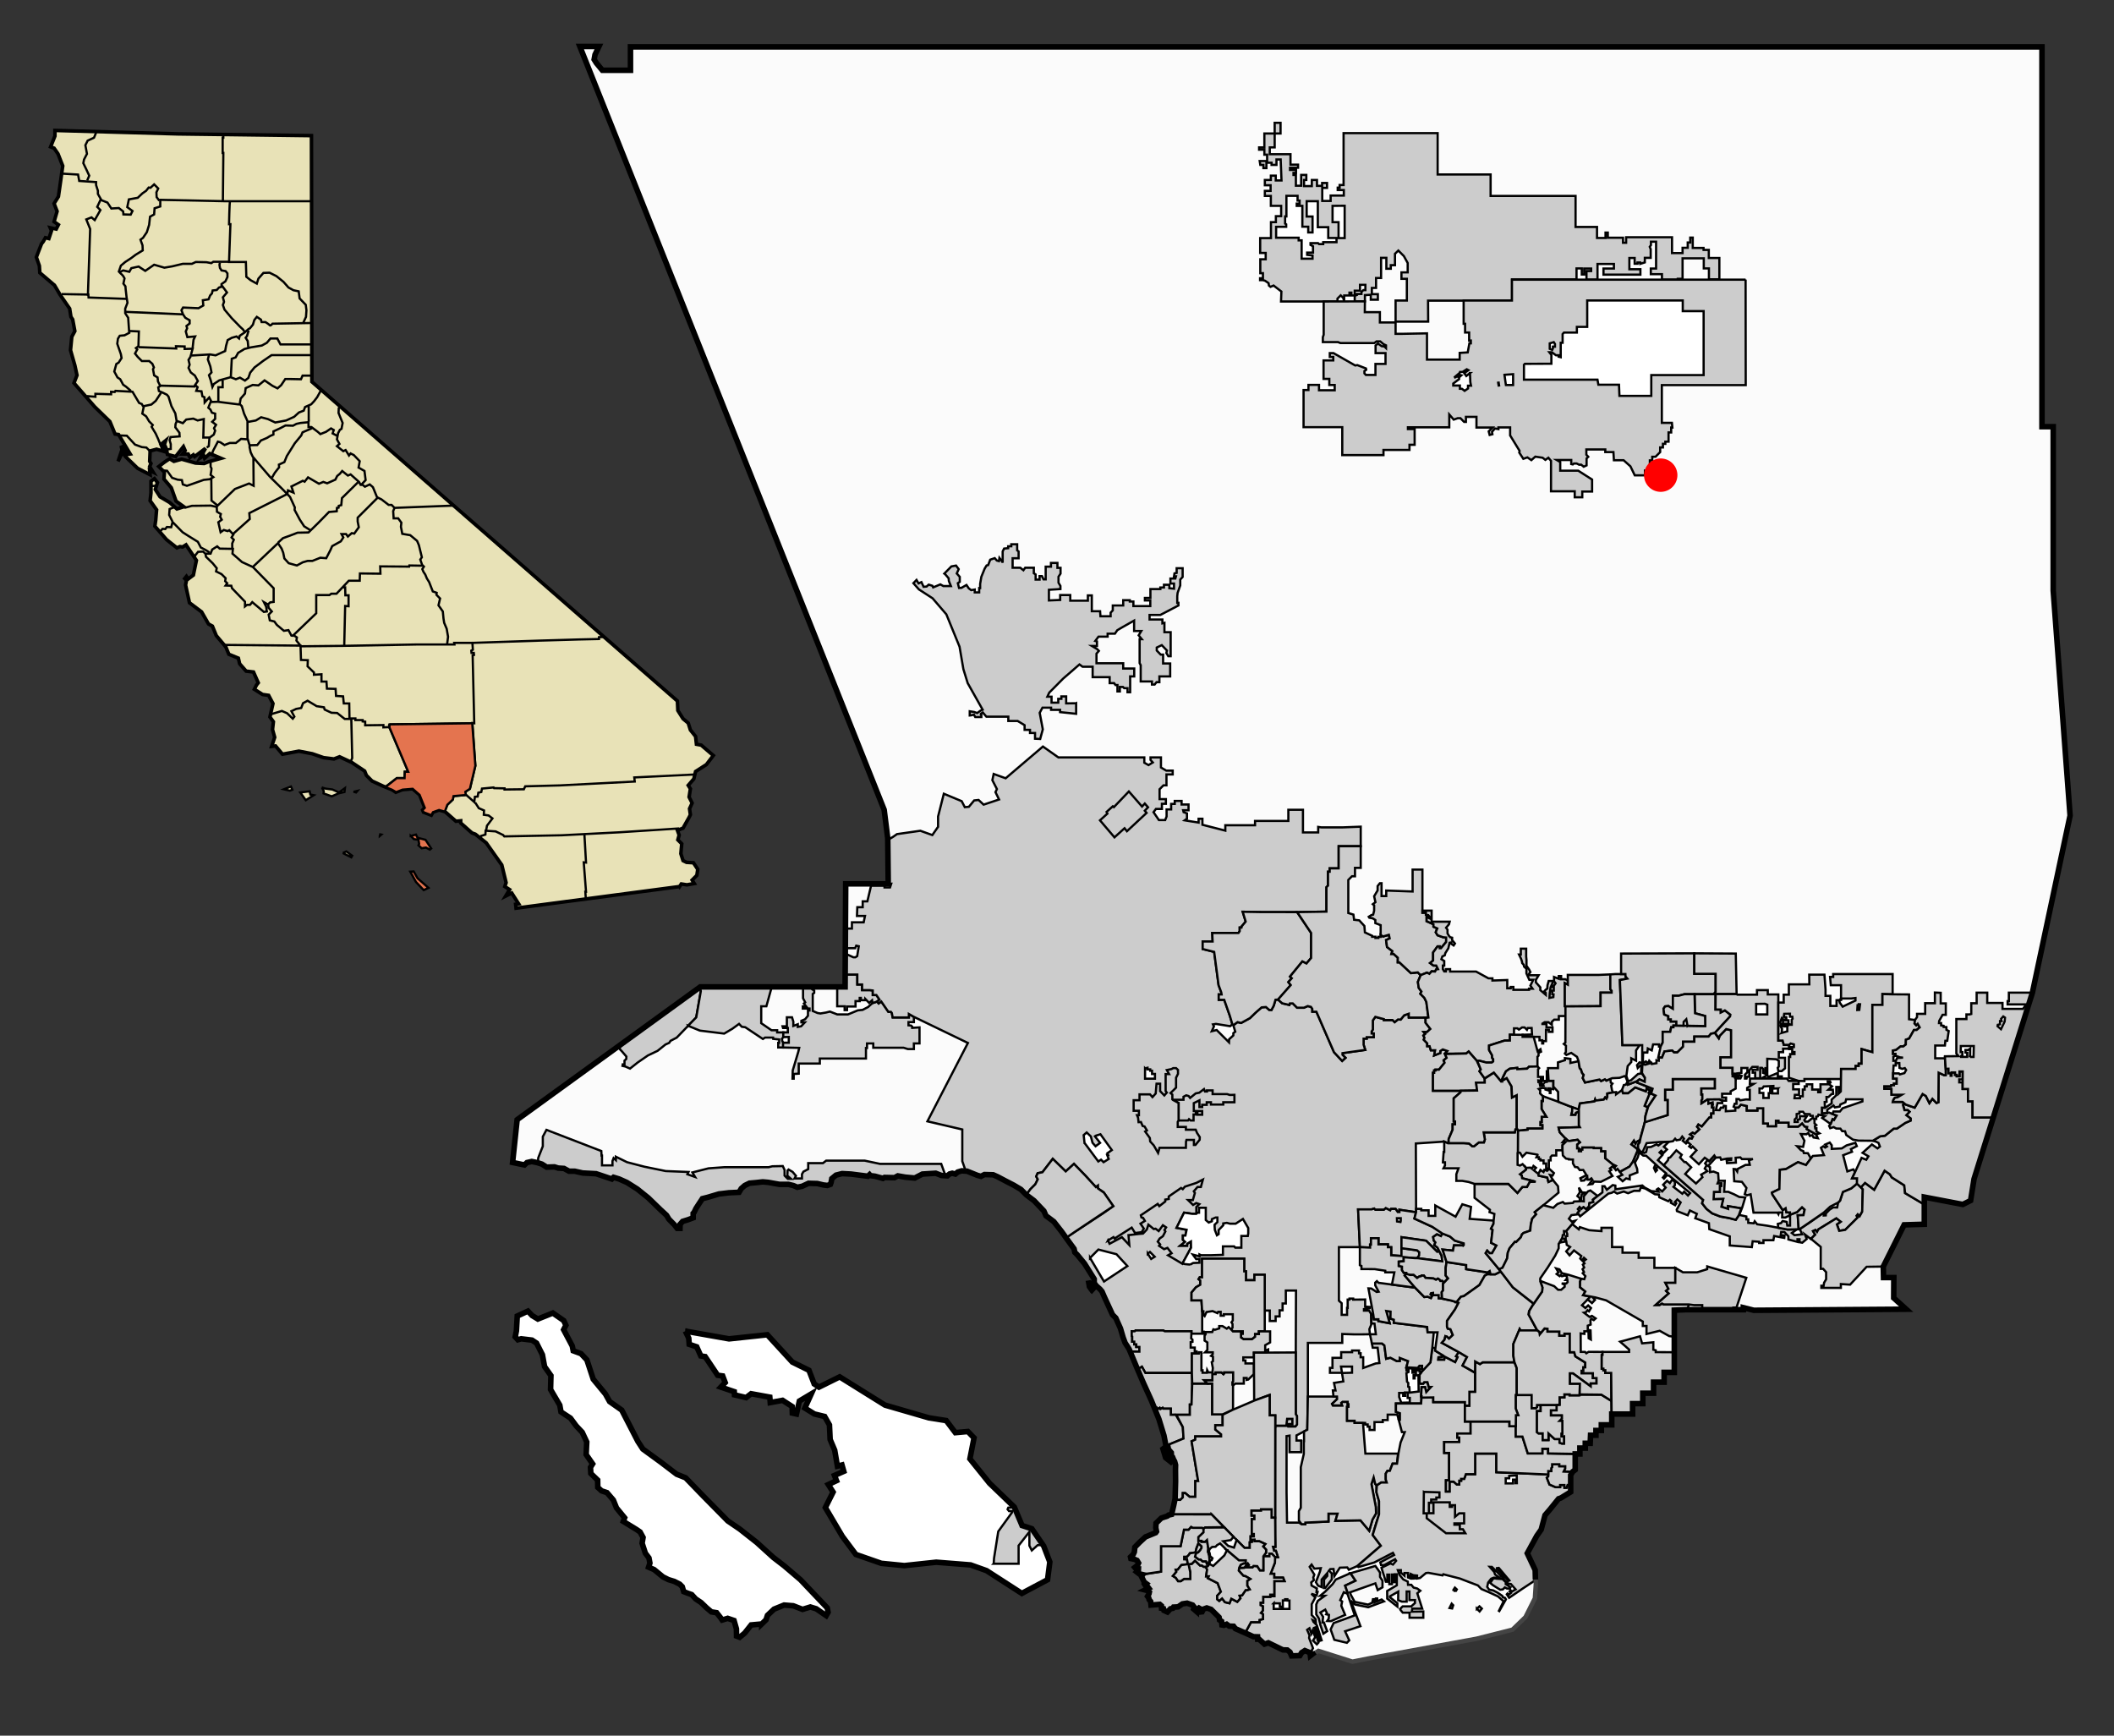 <svg xmlns="http://www.w3.org/2000/svg" width="950" height="780" version="1.0"><rect width="100%" height="100%" fill="#333333" stroke="none"/><g style="display:inline"><path d="M917.63 21.07v170.675h5.053v73.675l7.582 101.084-16.913 79.506-26.177 83.574-1.62 9.928-3.898 1.674-16.902-3.229v12.21l-9.068.268-9.37 18.74.108 4.954h4.63l-.052 8.939 5.599 5.277-68.441.484-4.739-1.184v.915l-31.016.215v27.948h-4.577v4.415h-4.739v4.954h-4.846v4.685h-4.577v4.685h-9.37v4.846h-4.17l-12.254 13.896v6.297l-2.046 2.37v7.592l-3.85 2.366-1.589.703-6.084 7.378-1.728 6.468-6.242 10.655 3.554 7.539-.127 12.679-4.236 8.46-5.831 5.638-16.069 4.066-55.856 10.32-15.277-4.845-3.623 2.13-1.81-1.983-3.223 1.991-3.671-.015-1.944-2.722-9.33-2.721-4.083-2.916-15.357-5.832-5.637-6.61-6.415.778-2.916-3.888-10.108 4.083-3.5-3.11-3.887.582-1.944-8.747-4.666-8.553 1.167-2.527-2.916-1.75 2.138-6.026 9.33-5.637-.777-3.305 3.694-3.5 3.499-1.166 1.555-7.386-.194-15.552-13.025-33.824-11.663-27.604-14.19-25.465-14.775-20.605-10.691-11.08-14.968-10.11-10.109-.777-7.775-2.138-6.415 2.527-7.97-.972-6.61 1.555-13.607.195-14.968-1.556-6.22.778-2.333 4.082-8.165-.583-5.054 1.555-17.884-2.138-6.22.972-3.5 3.693-9.525.39-6.026 2.137-4.86 8.36-6.61 4.276-18.855-16.718-10.303-5.054-16.523-2.916-14.968-2.527-6.221-1.75-3.11 1.361-4.86-1.555 2.523-18.86 82.28-59.664h65.103l.269-46.31h19.116l-.215-20.408-1.616-12.87-136.746-343.03h8.553L267 26.707l4.47 4.86h11.859V21.069h634.3z" style="opacity:.98;fill:#fff;fill-rule:evenodd;stroke:none;stroke-width:1px;stroke-linecap:butt;stroke-linejoin:miter;stroke-opacity:1"/><path d="m308.52 598.284 19.1 3.383 17.188-1.842 11.494 12.396 7.229 3.565 2.136 5.572 2.365 1.999 9.31-4.604 20.36 12.686 27.522 6.957 4.093 5.423 5.627-.512 2.762 2.865-1.324 10.056 19.434 21.047 3.478 8.287 4.4 1.432 5.46 8.137 2.622 6.8-1.023 7.981-11.561 6.139-16.438-10.439-11.972-2.778-15.145-.255-17.175.204-13.855-4.227-13.71-21.077 3.479-6.957-2.149-3.376 3.683-1.74-.92-2.353 4.194-1.841-.818-2.865-2.046.512-3.358-13.762-1.006-6.136-3.125-2.836-6.772-3.127 2.495-6.572-5.071 3.023-1.58 5.98-1.89-1.824-4.262-4.257-5.613.966-.205-2.456-7.86-1.437-3.771 1.409-4.227-.995-6.018-3.437 1.595-2.69-.897-2.365-2.345-.447-9.319-12.648-3.376-1.126-1.196-5.838z" style="fill:#fff;fill-rule:evenodd;stroke:none;stroke-width:1px;stroke-linecap:butt;stroke-linejoin:miter;stroke-opacity:1"/><path d="m371.753 722.588-13.182-13.656-31.625-25.553-18.841-19.27-7.074-3.933-11.973-8.862-9.654-17.63-5.439-3.822-7.564-10.637-2.667-8.103-6.139-4.092-4.096-9.89.626-1.982-5.684-5.09-6.02 2.408-5.18-3.27-4.793 2.208-.298 10.043 4.707.51 4.26 1.617 2.984 7.12 2.819 6.54.755 7.616 4.146 8.056 2.499 3.036 8.157 9.491 1.543 9.1 2.299 3.32-.817 4.162 3.091 3.901.711 3.098 4.398 2.84 6.514 9.644-.004 2.268 7.558 4.907 4.418 15.91 13.321 7.376 2.125 3.452 6.475 4.116 5.573 4.828 2.37.377 2.476 3.285 4.8.034 1.743 7.212 1.756.144 4.87-5.195 5.188-.989 5.292-6.241 7.314-1.45 5.21 1.68 5.037-.582 5.53 3.394.815-1.75-.33-1.696z" style="fill:#fff;fill-opacity:1;fill-rule:evenodd;stroke:none;stroke-width:1px;stroke-linecap:butt;stroke-linejoin:miter;stroke-opacity:1"/></g><g style="display:inline"><path d="m305.39 398.409-73.48 9.72-.195-1.75 1.36-.194-3.11-4.86-2.721 1.36 1.75-2.915-2.139-1.361.583-1.75-1.944-7.97-6.998-9.914-4.86-3.887-1.555-.584-5.054-4.47v-.973l-2.138.195-4.86-4.277-2.721-.777-2.722.972-.777 1.36-3.5-1.36-.388-.972.972-.972-2.333-5.832-3.11-2.722-4.666.39-2.916 1.165-1.749-1.166-3.888-1.555-5.054-2.333-2.527-2.527-.778-1.944-5.831-3.888-5.443-2.527-2.528.972-4.665-.583-5.054-1.75-6.026-1.166-7.387 1.361-3.11-3.693-1.75.194 1.36-4.082-.971-3.5.389-3.498-1.556-2.139 1.361-6.026-1.944-3.693-2.721-.389-3.694-2.333.972-1.944.778-.972-2.138-4.86-3.305-.388-2.916-3.305-.583-2.527-4.277-1.75-1.36-3.304-4.277-5.054-1.75-4.277-1.75-.972-3.11-5.443-5.442-4.082-1.75-7.97.389-2.138-.778-.778.778-.972.777 1.166 2.333-1.75 1.36-6.609-4.665-6.998-1.555.972-1.166-.194-1.36.583-4.666-3.693-5.249-6.026.389-2.722.389-4.665-2.916-4.083.389-3.499v-5.248l1.555-1.167 1.36 1.75-.971 3.11 2.138 3.305 4.277 2.527 3.304 2.916 3.11-.972-3.499-2.527-2.138-6.026-3.305-3.888.195-3.11-2.527-2.528 2.527-1.943 2.333-1.556 1.944 1.167 3.499-.972 6.22 1.75 3.888.194 1.944-.778 5.637-1.555-5.054-2.138-2.333 2.138-.388-1.166-1.556.972 2.333-4.277-4.86 3.693-.583-.777-1.555 1.166-.778-1.555h-2.527l1.167-1.555-.778-1.75-3.499 4.471-3.693-.971-.39-2.333-.971-2.139.583-1.749-2.138 1.75 1.36 3.11-3.304-.972-2.916.777-.194 4.666.583.972-.583 1.36 1.555 2.528-1.555-.778.194 1.944-5.637-2.916-5.443-5.249-1.361-1.943-1.944 4.082 1.75-5.249-.39-1.75 2.722 3.888 1.36-.194-5.248-8.748-1.555-.194-2.332-5.637-6.804-6.61-9.331-10.691 1.36-3.5-.971-4.47-1.944-6.804.583-6.026 1.36-2.527-.971-5.249-.778-1.166-.583-3.694-4.277-6.22-2.527-4.277-6.609-5.637-.194-3.11-1.361-3.888 2.333-6.026.777-.972.972-1.75 1.555.389 1.167-3.5-.584-1.36 2.722.583.972-1.944-1.944-1.36 1.36-4.666-1.36-3.499 1.944-3.11.972-6.804.972-6.998-2.138-5.443-1.75-2.527L22.744 66l1.944-4.86v-2.527l55.401 1.555 59.873.778.194 110.609 164.262 143.46.194 4.277 2.333 3.694 2.332 1.944.972 3.11 2.333 2.916.389 3.499 2.138.389 5.443 4.665-3.11 4.082-4.86 3.11-.778 3.305-2.527 2.916.972 1.555-.583 3.694 1.36 2.721-1.165 2.527.388 2.722-.583 1.166-2.721 4.86-2.527.972.777 2.138-.583 2.139 1.75 1.75-.39 4.47.973 3.11 1.555.778 3.11.194 1.944 2.916-.389 2.722-2.138 2.138.972 1.555-3.305.583-2.527-.388-.777 1.166z" style="fill:#e8e2b7;fill-opacity:1;fill-rule:evenodd;stroke:#000;stroke-width:1.6;stroke-linecap:butt;stroke-linejoin:miter;stroke-miterlimit:4;stroke-dasharray:none;stroke-opacity:1"/><path d="m184.365 391.728 2.558 4.604 3.479 3.683 2.148-1.023-4.91-4.297-1.74-3.07-1.535.103zM184.57 375.665l1.432 1.432 2.046.307.307 1.842-.307.614 1.433 1.33 1.944-.307 1.74.92.613-.51-2.558-3.889-3.58-.92-.717-1.433-2.353.614z" style="fill:#e4744f;fill-opacity:1;fill-rule:evenodd;stroke:#000;stroke-width:1px;stroke-linecap:butt;stroke-linejoin:miter;stroke-opacity:1"/><path d="m154.081 383.338 3.786 1.944.409-.716-2.66-1.944-1.535.716zM144.668 353.873l.819 1.637-.102 1.023 3.683 1.33 3.07-1.33 2.66-.614.204-1.74-2.66 1.945-2.967-1.33-3.172-.41-1.535-.511zM140.985 357.351l-1.534-.307-.307-1.432-4.195.512 2.455 3.478 3.581-2.25zM127.582 354.691l2.66.614 1.126-.41-.614-1.432-3.172 1.228zM158.89 355.817l1.125.307.614-.717-1.74.41zM170.656 375.665l.716-.614-.512-.102-.204.716z" style="fill:#e8e2b7;fill-opacity:1;fill-rule:evenodd;stroke:#000;stroke-width:1px;stroke-linecap:butt;stroke-linejoin:miter;stroke-opacity:1"/><path d="m305.195 372.289-26.908 1.74-25.782 1.33-25.885.51-.512-.613-3.376-1.637-4.502-.307-.102 1.74-1.944.613-.41.716M262.634 375.154l.716 12.482-1.023-.103 1.023 13.198h-.307l.204 3.07M312.357 348.041l-27.317 1.33.204 1.842-33.558 1.739-15.653.41-.614 1.33-8.697.102v-.512l-4.706-.102-.205-.307-5.218.511-.307 1.535-1.33.307-.307 1.74-1.227.101-.307 2.354-3.581-3.172-5.73.512-.306 1.534-2.456 2.353-1.125 2.763" style="fill:none;fill-rule:evenodd;stroke:#000;stroke-width:1px;stroke-linecap:butt;stroke-linejoin:miter;stroke-opacity:1"/><path d="m213.524 360.625 1.637 2.558 2.353 1.023-.102 1.944 2.148.307 1.74 1.33-2.456 3.274-.409 2.25M209.125 357.147v-1.33l2.046-1.33 2.455-10.334-1.33-19.234.819.102-.716-30.489.613-.205-.102-.92h-1.023l-.102-1.023.716-.41-.205-3.07 30.387-1.022 17.393-.512 9.105-.204v-.819l1.842-.102" style="fill:none;fill-rule:evenodd;stroke:#000;stroke-width:1px;stroke-linecap:butt;stroke-linejoin:miter;stroke-opacity:1"/><path d="m173.418 353.463 4.91-3.785h3.48l.102-2.865h1.534l-8.491-20.053.102-1.228 37.241-.511" style="fill:none;fill-rule:evenodd;stroke:#000;stroke-width:1px;stroke-linecap:butt;stroke-linejoin:miter;stroke-opacity:1"/><path d="m175.055 326.76-2.762.102v-1.023l-8.185.103v-1.637l-1.126-.103v-.613h-3.274v-.717h-1.841l.409 17.803-.614 1.432M121.24 321.133l5.422-1.637 2.353 1.023 2.558 2.456.716-.921-1.33-2.456 2.148-1.023 2.251-.409.819-2.149 2.046-1.125 4.092 2.456 3.274.511.307 1.023 3.07 1.433 2.557.102 3.377 2.66h2.148l-.102-6.957h-2.456l-.307-3.172-3.171-.204-.205-3.172-3.888-.102-.204-3.172h-2.251v-3.274l-3.376.205v-1.024l-2.865-2.762.102-2.762-3.07-.103-.204-6.445-33.967-.307" style="fill:none;fill-rule:evenodd;stroke:#000;stroke-width:1px;stroke-linecap:butt;stroke-linejoin:miter;stroke-opacity:1"/><path d="m134.949 290.44 19.439-.205 33.047-.614h16.779l-.103-.716h8.39" style="fill:none;fill-rule:evenodd;stroke:#000;stroke-width:1px;stroke-linecap:butt;stroke-linejoin:miter;stroke-opacity:1"/><path d="m200.94 289.416.409-3.273-.614-3.581-1.125-2.66-.307-1.944-.307-3.172-1.944-2.762.716-3.07-1.637-1.637.102-.92-1.739-.614-1.637-4.195-1.023-1.637-.716-1.74-.819-1.227-.511-1.228.716-1.125-.819-.819-.818-2.353.716-1.023-1.33-5.423-.818-1.944-3.07-2.557-3.58-.614-.614-3.172.204-1.842-1.432-1.943h-2.046l-.205-3.274.614-1.433-1.33-1.33h-1.33l-3.172-2.455-2.046-1.023-1.842-4.502-1.432-1.228-2.149 1.023-1.432-1.125 1.74-1.842-.512-4.092-2.66-1.535.511-2.865-2.66-2.762-1.432-.716-.717.92-1.534-2.455-1.023.512-2.865-2.251 1.125-1.023-1.125-2.047.512-2.762.818-1.535.716-.409.512-2.66-.716-1.74-1.126-2.762.102-2.148.512-.41M177.101 228.234l26.703-1.023" style="fill:none;fill-rule:evenodd;stroke:#000;stroke-width:1px;stroke-linecap:butt;stroke-linejoin:miter;stroke-opacity:1"/><path d="m189.89 254.221-5.934-.102-.102.512-12.994-.103.102 3.274-9.208-.102-.102 3.274h-4.91l-5.526 5.832h-2.353l-.818.614h-5.934v8.184l-10.232 9.822 1.535 1.023-.204 1.433 1.739 2.148" style="fill:none;fill-rule:evenodd;stroke:#000;stroke-width:1px;stroke-linecap:butt;stroke-linejoin:miter;stroke-opacity:1"/><path d="m154.695 290.03.41-17.7 1.534.103v-4.911h-1.433l-.102-3.581h-.92M131.982 285.733l-1.023-.102-1.33-2.456-2.047.307-3.171-2.66-1.126-1.534-2.046-.512-.511-2.558 1.432-1.432-1.432-1.637-.205-1.432-1.944-1.126 1.023 2.046.307 2.149-1.33.205-5.218-4.4-1.023 1.228h-1.33l-.92.716v-2.148l-5.833-6.037-.307-1.125-2.557-.103.716-1.023-.921-.92.205-1.33-1.842-1.842-2.455-1.228.307-1.432-1.842-2.251-2.967-2.865-.307-1.432-1.023-.921-2.251.102-1.535 1.944M120.42 271.614l1.024-.92 1.534-.205v-6.139l-9.31-9.515-4.91-2.25-4.298-3.786.205-2.149-5.934-.102-1.126-1.023-2.25 1.432-.717 1.842h-1.944" style="fill:none;fill-rule:evenodd;stroke:#000;stroke-width:1px;stroke-linecap:butt;stroke-linejoin:miter;stroke-opacity:1"/><path d="M94.127 248.39c-.307-.614-3.888-2.354-3.888-2.354l-1.33-2.557-4.297-2.66-2.558-1.637-4.502-4.604-.614 2.353-1.944-.103-.716.921-1.228-.102-1.227 1.33M67.73 218.412l2.456-.102M77.45 234.27l-1.433-2.864.205-2.66 1.842-.716M82.872 228.234l3.377-.92 8.491-.103 2.66.614.103 2.149 1.74 1.023-.308 1.227.716 1.33-1.534 1.126 1.023 4.502 1.432-1.024 1.74.512.716-.41 1.841 1.945-.818 1.33 1.023 1.023-.716 1.637v2.148" style="fill:none;fill-rule:evenodd;stroke:#000;stroke-width:1px;stroke-linecap:butt;stroke-linejoin:miter;stroke-opacity:1"/><path d="m104.665 240 7.57-6.753-.204-2.66 17.086-8.594.307-1.637 2.455 1.023-.92-2.762 5.115-2.558.819.41 1.534-1.945 4.911 2.865 1.944-.818 1.74.614 3.683-1.637.818-1.637 1.228-1.023 1.023-1.228 2.558 2.046 1.228-.512 3.785 3.377.716 1.33h.614M169.632 223.733l-8.9 8.9v1.74l.51 2.558-2.045 2.864-1.126-.204-1.74 1.534-.818-1.125h-2.046l.819 1.535-1.126 1.739-3.888 2.149-.716 1.637-1.944 3.785-2.66-.205-3.58 1.433h-2.15l-2.148.614-2.66 1.432-3.683-1.023-1.944-2.149-.512-2.557-.716-1.842-1.637-2.455-11.254 10.64" style="fill:none;fill-rule:evenodd;stroke:#000;stroke-width:1px;stroke-linecap:butt;stroke-linejoin:miter;stroke-opacity:1"/><path d="m125.025 243.786 2.148-1.944 3.376-1.228 3.172-1.228 4.911-.102 4.297-4.195 4.911-5.013 3.479-.307.102-1.535.716-.102.102-.819 1.126-.307.307-3.171 7.264-7.162" style="fill:none;fill-rule:evenodd;stroke:#000;stroke-width:1px;stroke-linecap:butt;stroke-linejoin:miter;stroke-opacity:1"/><path d="m139.45 238.26-2.762-1.739-1.944-2.967-1.534-2.864-.819-1.535.102-1.125-2.148-4.707-3.683-3.785-5.32-5.218-5.628-6.548-2.148-2.558-.921-1.944-.512-2.353.103-.818 3.376-.103 1.637-2.046 2.66-1.125 1.535-.921 1.432-.614v-1.432l3.07-1.433 2.353-1.228 3.376.103 1.535-.819 1.841-.409 3.274-.307.307-.204v2.353h1.33l2.967 2.25 1.023.921 2.558-1.023 2.25-1.534 1.229.716-.512 1.534 1.944 1.024" style="fill:none;fill-rule:evenodd;stroke:#000;stroke-width:1px;stroke-linecap:butt;stroke-linejoin:miter;stroke-opacity:1"/><path d="M122.262 214.627s.819-1.535 1.228-2.149c.41-.614 1.944-2.455 1.944-2.455l-.102-1.228 2.455-1.125 1.125-2.763 3.581-5.73 2.865-3.478.614-1.432 4.297-1.842M72.743 211.353l2.354.204 2.25 3.172 2.456.819 1.944.204.41 1.944 1.84.614 2.66-.92 4.912-1.74 2.762-.307 1.535-.92-1.228-1.024.307-1.842.102-1.023-.409-.818v-2.149" style="fill:none;fill-rule:evenodd;stroke:#000;stroke-width:1px;stroke-linecap:butt;stroke-linejoin:miter;stroke-opacity:1"/><path d="m94.945 214.627.102 10.333 2.763 2.251 7.775-7.469 6.344-2.455 2.046 1.023-.102-12.584M112.338 200.712l-1.125-3.785v-7.264l3.785-.716 2.353-1.433 3.07.819 3.274 1.534 4.91-.92 3.581-1.637 2.149-1.944 2.148-.819.614-1.637 2.763-1.227 1.33-1.433 1.33-1.74 1.637-2.966M138.734 182.296v7.162M139.757 168.791h-3.785l-.716 1.637-5.013-.102h-2.047l-1.841 2.762-1.637 1.433-2.251-1.126-3.581-2.455-2.762 2.25-2.558-.204-3.172 1.432-.307 2.456-1.944 2.25-.409 2.456.92.921 1.024 3.376 1.637 3.581M111.213 197.438l-2.865-.204-2.353 1.841h-2.763l-2.353.921-1.841-1.227-1.126-.307-2.148 4.092-.614 1.74M92.899 201.122l.92-.614.308-3.786 1.943-1.432.614-1.74-.511-1.125.92-1.534-1.739-1.33 1.33-1.33v-2.354l-1.432-.409-.716-1.432-.921-.819 1.023-2.558 3.274-.102 9.617 1.228M54.02 195.7l2.967.102 3.684 3.99 3.069 1.125 2.046.205 1.535 1.534M74.79 202.043l1.944-.307v-2.149l-.512-1.74.41-1.432 4.092-.307-.103-1.637-1.841-2.455.102-1.432.512-1.228-.614-3.581-1.74-3.274-1.33-4.297-.716-.819-1.841-.92-1.74-.717-.307-1.637.921-.716-1.023-1.944-.204-1.841-1.535-.921-.512-2.762.41-.819-.717-1.637-1.432-1.228H63.74l-1.842-1.841-1.227-1.535 1.023-1.842-.614-.613 1.125-.819.205-6.65-4.4-.205-.409-5.934-1.33-2.046v-2.046l1.023-2.66-.409-2.456-.41-3.58-.101-1.33-.921-1.229.511-2.353s-.613-1.227-1.023-1.534c-.409-.307-1.534-1.535-1.534-1.535l.92-2.66 1.944-1.637 2.66-1.74 2.047-1.534 3.171-1.944-.102-2.25-.92-2.559 1.125-.818 1.739-2.558 1.023-3.274.41-3.683 1.84-1.023.205-2.763 2.558-.818v-2.967l29.159.614h38.776" style="fill:none;fill-rule:evenodd;stroke:#000;stroke-width:1px;stroke-linecap:butt;stroke-linejoin:miter;stroke-opacity:1"/><path d="M100.368 60.853v1.023h-.307v6.855h.307l-.205 21.69M103.335 90.318c-.205.819-.41 10.436-.41 10.436h.614l-.614 16.984h7.571l.205 6.65 1.944 1.535 2.762 1.534.717-2.25 2.25-2.558 2.763-.103 3.07 1.535 3.17 2.558 2.252 2.558 2.25 1.227 2.354.512.409 3.172 2.762 2.864.307 2.456-.204 2.967-.512 1.125-.716 1.535" style="fill:none;fill-rule:evenodd;stroke:#000;stroke-width:1px;stroke-linecap:butt;stroke-linejoin:miter;stroke-opacity:1"/><path d="m139.86 145.157-17.393.307s-.921 1.126-1.228.716c-.307-.409-1.944-1.432-1.944-1.432h-1.74l-.306-1.125-1.842-1.228-1.125 1.432-.614 2.047-1.33 1.636-.716.41-1.74 1.534-2.148 1.433-.307 1.227-1.125-.92-2.149.614-1.842 1.023-.716 2.557-.409 2.354-4.297 1.944-2.456-.41-8.696.512.819-3.07-3.581.103v-1.126l-3.888-.102.102 1.023-16.881-.614" style="fill:none;fill-rule:evenodd;stroke:#000;stroke-width:1px;stroke-linecap:butt;stroke-linejoin:miter;stroke-opacity:1"/><path d="m56.476 140.144 25.782 1.125 1.024 1.535 1.943 1.126v1.432l-1.432 1.125.307 1.023-.614 1.433.716 2.558 3.479-.307-.716 1.534-.41 3.684M82.156 140.963l-.614-1.535.716-1.228 6.958.307 2.148-1.228-.204-2.353 2.557-.41.716-1.738.819-.921.307-1.33 1.842-.205 1.023-1.125 1.125-.307v-1.228l1.74-1.228.92-1.944v-1.637l-.818-1.023-1.842-.307-.716-1.125-.205-1.432.205-.921" style="fill:none;fill-rule:evenodd;stroke:#000;stroke-width:1px;stroke-linecap:butt;stroke-linejoin:miter;stroke-opacity:1"/><path d="M103.13 117.636h-7.264l-.921.613-2.148-.409-4.81-.102-1.738.818h-4.093l-4.706 1.126-3.581.614-4.604-1.33-3.99 2.762-2.967-1.944-3.274.716-.921 1.637-2.762-.614-1.433.717M99.754 128.378l2.25 3.07-1.841 2.148.511 2.046-.511 1.433.716 2.046 3.274 3.888 3.786 3.888 1.227 1.125.717 1.023M140.167 159.583h-18.11l-3.887 2.66-3.786 2.865-1.944 2.353-.818 2.353-1.535 1.228-2.25-1.33-1.842.716-2.353-.92-3.274.92-1.842.512-2.456 1.637-.613 1.33-.717-2.865-.818-2.455 1.125-1.228-.511-2.66-1.126-3.172.512-2.046" style="fill:none;fill-rule:evenodd;stroke:#000;stroke-width:1px;stroke-linecap:butt;stroke-linejoin:miter;stroke-opacity:1"/><path d="M103.744 169.2c0-.716.41-7.98.41-7.98l1.738-.614 1.126-2.046 2.865-1.74 2.864-.715 4.911-.819 2.251-1.228 1.637-1.944h3.07l1.432 2.66h13.607" style="fill:none;fill-rule:evenodd;stroke:#000;stroke-width:1px;stroke-linecap:butt;stroke-linejoin:miter;stroke-opacity:1"/><path d="m111.724 148.534-.716 2.455-.614.819.92 1.432.308 3.172M98.117 180.25v-6.24h1.944v-3.07M94.945 180.352l-.92-1.739-2.047 2.251-.102-2.353-.921-.41-.41-2.25-2.353-.205.614-1.637-1.125-1.023 1.228-1.74-1.33-2.455-1.842-1.432-1.023-2.046.511-1.433-.511-2.148 1.023-1.637M87.886 173.702l-16.166-.409M79.19 189.049l2.966 1.125 1.535-1.637 3.171-.409 1.944.819 2.763-.614-.205 8.287h2.865M71.925 199.382l-.92-2.25-1.024-2.251-1.842-3.07.512-.818-1.637-1.637-1.33-2.251-1.74-1.228.717-3.376 3.376-.716 1.944-1.637 2.353-3.581M64.354 182.706l-.614-1.126-1.228-.511-2.967-5.014-7.673-.409-.307.512-1.637-.103v1.126l-7.06-.205v1.33L38.982 178M58.83 175.646l-2.15-1.841-1.33-.921-1.33-2.456-1.227-.818-1.433-2.66.921-3.377 1.023-.613 1.33-2.047-.307-1.739-1.637-4.706.307-2.251.819-1.33 2.148-.205 2.149-1.125v-.512M27.726 132.164l11.97.204.103 1.33 16.984.614" style="fill:none;fill-rule:evenodd;stroke:#000;stroke-width:1px;stroke-linecap:butt;stroke-linejoin:miter;stroke-opacity:1"/><path d="m39.492 132.88 1.023-29.977-1.739-4.297 2.353-.921 1.433 1.228 2.557-4.502-1.432-1.433 1.637-3.478-1.33-2.353v-1.433l-.819-2.557v-1.33l-7.57-.512-.512-2.865-6.855-.409" style="fill:none;fill-rule:evenodd;stroke:#000;stroke-width:1px;stroke-linecap:butt;stroke-linejoin:miter;stroke-opacity:1"/><path d="m43.38 59.113-1.125 2.763-2.865 1.33-1.023 2.046.716 3.888-1.33 2.558-.307 1.637 1.432 2.967 1.228 2.66-.92 2.148M45.222 89.807l3.069 1.228 1.74 2.66 3.376-.205 1.944 1.535.102 1.33 3.274.102.818-1.637-2.353-1.74.716-3.478 3.99-.716 2.047-1.944 1.739-1.228 1.125-1.432.819.102 1.637-1.534 1.841 1.841-.818 1.74.102 2.148 1.228 1.637" style="fill:none;fill-rule:evenodd;stroke:#000;stroke-width:1px;stroke-linecap:butt;stroke-linejoin:miter;stroke-opacity:1"/><path d="m175.055 325.532-.029 1.402 8.418 19.88h-1.534l-.103 2.864h-3.478l-5.128 4.02 2.951 1.19 1.87 1.082 2.845-1.112 4.583-.382 3.11 2.722 2.333 5.832-.972.972.389.972 3.499 1.36.777-1.36 2.722-.972 2.587.739 1.147-3.093 2.456-2.353.306-1.534 5.518-.493-.197-1.451 2.046-1.33 2.452-10.379-1.407-19.082-37.161.506z" style="fill:#e4744f;fill-opacity:1;fill-rule:evenodd;stroke:#000;stroke-width:1px;stroke-linecap:butt;stroke-linejoin:miter;stroke-opacity:1"/></g><g style="opacity:1;display:inline"><path d="m241.718 522.556.164-2.227 2.047-5.218v-4.297l1.637-3.07 24.657 9.516.102 2.046h.205v4.4h4.706v-1.945l.511-1.33 1.024.921v-1.535l5.013 2.456 7.878 2.046 9.515 1.944 10.23.41-.51 1.022 3.478 1.228-1.228-2.046 7.264-1.842 7.06-.511h19.95l1.637-.41 4.707-.102.818 1.74v2.557l1.433 1.433h1.432l-1.626-1.384.108-2.37.43-.43 1.831 1.077 1.508 1.777-.646 1.184h3.338v-1.938l.646-1.131 2.154-1.13v-2.693h6.624l1.454-1.131h17.285l6.892 1.454h27.517l1.942 5.334-4.476-1.13-6.324.58-3.456 1.533-7.004-.902-7.326.971-7.251-.96-10.754-1.035-4.328 2.078-.833 2.739-1.507.465-7.85-.938-5.505 1.765-4.038-1.292-10.641-1.057-6.953.59-2.855 1.733-1.683 2.288-9.322.836-7.279 2.205-3.861 6.275-.162 2.153-4.738 1.616-1.508 3.123-3.024-2.45-10.82-11.18-10.632-7.415-5.14-1.794-.668.623-6.86-2.263-12.396-1.206-3.01-1.286-7.06-.545-3.923-1.925z" style="fill:#ccc;fill-rule:evenodd;stroke:#000;stroke-width:1;stroke-linecap:butt;stroke-linejoin:miter;stroke-miterlimit:4;stroke-dasharray:none;stroke-opacity:1"/><path d="m278.413 469.795 36.1-26.194.42 1.836-2.047 11.766-8.798 9.106-2.763 1.432-.614.92-1.637.717-3.58 2.865-4.298 2.046-4.604 3.171-3.478 2.763-2.046-.92-1.33-.308.108-.674h.793v-1.672l.794-.765.057-1.077-2.013-2.352-.878-.907-.186-1.753z" style="fill:#ccc;fill-rule:evenodd;stroke:#000;stroke-width:1px;stroke-linecap:butt;stroke-linejoin:miter;stroke-opacity:1"/><path d="m309.228 460.989 3.658-3.786 2.047-11.766-.33-1.893 32.219-.05-2.424 8.722h-2.315v7.593l4.63 3.177h2.532v.97h2.746v2.153l-.592.754.161 1.023.431.646v2.208h-2.262v-2.1h.431v-1.508l-2.692-.269-.048-.58h-3.614l-.97.634-7.915-5.277-1.561-.215-1.239-1.293-2.962 2.154-3.715 2.208-10.931-1.346-5.285-2.16z" style="fill:#ccc;fill-rule:evenodd;stroke:#000;stroke-width:1px;stroke-linecap:butt;stroke-linejoin:miter;stroke-opacity:1"/><path d="M351.991 466.055v-2.1h2.046v-1.992h-2.154l-.215-.754h1.938v-4.038h2.316l.592 1.938v1.939l1.993-.754v1.184l1.507-.269 1.67-1.777h-1.562v-.7l1.67-.7 1.292-1.562v-2.369h.7v-.861h-3.016v-.97h1.508l-1.023-1.292.592-.539-.97-1.83v-5.116h4.147v1.13l.862.486v1.076l-.646.485v7.647l2.154.915 1.292.215 2.53-.43 1.724-.431 3.339 1.292h4.792l4.416-1.83 2.153-.216 2.477-1.292 1.885-1.724 2.1-.7.754.808 1.185-.861 3.177 4.63h1.13l.431.539.377 1.992h7.27v-1.561l2.261 1.292v2.37h-2.423v1.453l1.185.108.485.485v.538l3.284-.215v7.215h-2.53v2.531h-2.693l-1.938-.592H392.43v-1.939h-2.8v2.047h-.485v4.738h-20.731v2.262h-9.478v4.523l-2.261.162v2.1h-.539l.108-3.716 2.477-8.292.43-1.831-7.269-.162v-2.154h2.585v-2.584l-2.477.053z" style="fill:#ccc;fill-rule:evenodd;stroke:#000;stroke-width:1px;stroke-linecap:butt;stroke-linejoin:miter;stroke-opacity:1"/><path d="M376.223 443.493h3.554l.032-5.546h5.46v4.47h2.154v2.53h3.446l1.347.162v2.046h1.615l1.4 2.046-1.13.915-2.004.668-.205-1.26-1.292 1.185-1.723-1.777v.538h-2.046v-1.023h-.485v1.454h-1.885v2.423h-3.823v1.616h-1.077v-1.724h-3.338v-8.723zM483.596 316.035v4.738l-7.216-.754v-1.023h-4.038v-.97h-3.877l-1.239 2.316 1.4 7.431-1.185 4.308-2.315-.107v-2.585h-2.262v-1.4h-2.423v-2.1l-3.123-1.885h-4.2v-1.938h-9.854l-1.616-1.885-.861.592v.377l.215.162v.915h-2.746l-.593-1.077-1.292.323-.592.054v-1.885l2.046.323 1.292.485 1.562-1.13.915-.378-6.73-11.954-1.94-6.3-1.722-10.07-5.924-14.539-6.192-7.215-6.139-3.985-2.477-2.8 1.4-1.454.916 1.561 1.292-.592.97 2.1 1.345-.108.97-.861 1.669.538.323.7 3.23-1.346 1.347.754h3.393l-.916-2.262-.108-1.238-1.561-1.83-.377-.27 3.177-3.231 2.1-.377 1.185 1.615-.862 1.939 1.346 1.508v2.261l-.861.593.538 2.154 1.077-.054 2.262-1.293 1.023 1.508 1.077.808 1.615-.27v1.293h1.993v-1.939h.43v-1.884l.539-3.177 1.508-3.716.861-1.4.7-.161.916-2.424 2.046-.7.915 1.077.97.27.215-1.454 1.239 1.615.215.539v-5.062l.646-1.292 1.83-.162v-.862h1.401v-.915h2.639v2.746l.646.485v3.07h-2.693v4.253h3.447l1.4 1.131.807-1.13h3.877v2.476l.808.539v2.315h1.777v-1.561h1.077l.7 1.454h.97v-5.708h2.369v-1.67h2.908v2.208h1.4v2.585l-.916 1.4v2.692l.862 1.454v1.4l-5.17.323v4.793l5.062-.216v-2.207h4.523v2.53h7.916v-2.369h1.777v7.108h3.715l.162 2.262h4.577v-1.616l.97-1.023v-2.208h4.684v-2.369h2.962v.592h1.615v2.047h7.593v-2.531h-2.423v-1.131h2.477v-3.985h4.47v-.7h1.615v-1.238h2.046l.377.054v1.507l2.1.216v-2.316h-1.616v-2.261h2.208l.27-.97h-.862l.215-1.346.97-.215v-2.1h2.692v3.93l-1.077 1.185v2.639l-1.185 3.338-.161 1.454v3.016h.538v1.184l-8.13 4.254h-4.847v2.047h5.762v1.723l.915-.216v4.2h2.8v10.77h-1.077l-.861-1.454.269-1.077-2.316-2.423-2.261 1.077v1.346l1.777 1.831h1.077v3.985h3.177v5.816h-4.847v2.584h-1.292l-.862 1.077h-1.184v-1.4h-5.062v-7.323l-.485-.916v-10.77h.97l-1.4-1.722 1.184-1.939h-3.23v-4.685l-5.332 3.016-2.207 1.292-1.077 1.562h-3.285v1.346h-4.093l-1.453 1.938.753.216v2.046h-2.261l2.423 1.454.7.754-1.077 1.238v4.308h12.008v2.37h4.954v3.554h-1.83v7.107h-1.185v-1.83h-1.508l-.539-.539h-1.4v1.993h-1.077v-2.854h-.861l-.646-.862h-1.993v-2.692h-7.646v-4.685h-4.523l-1.4-1.023-7.324 6.354-6.246 6.3-.862 1.83h1.885v2.693h3.015v-1.723h1.4v-1.077h2.154v3.123l4.47-.053zM446.548 702.718h11.2v-8.131l4.847-6.193v6.193l1.077 2.154 2.639-2.37 2.1-.053-4.577-7.216-4.47-1.346-3.338-8.4-2.908.161-.323.754.646.808h1.4l-.054.592-6.192 8.562-1.885 12.008-.162 2.477zM627.155 144.528v-9.477h5.062v-9.747h-2.423v-2.907h2.8v-4.2l-1.723-3.124-2.477-2.477-1.508 1.454v5.116H625v1.615h-1.992v-4.9h-2.37v9.046h-2.261v4.47h-1.885v2.8h2.692v2.477h-3.177v-2.208l-2.638.162v2.8h-4.577v-2.477l1.023-.43v-.432h1.992v-.861l.862-.862h.915v-2.37h-2.423v2.64h-2.37v2.153h-1.507v-1.292h-.862v1.292h-2.369v2.639l-.43-1.562-1.131-1.13-1.454 1.453v1.293h-25.363l.162-4.47-3.5-2.692-1.4.592-.7-.592-.162-1.077-1.562-1.077-.969-.27h-1.292v-.86h1.292v-2.262h-1.185v-6.247h2.424v-2.854h-2.477v-6.677h4.846v-7.162h2.208v-2.692h2.369V92.51h-4.63v-4.47h-2.693V85.78h2.584v-2.531h-2.584v-2.37h2.692v-1.938h2.208v2.154h2.585l-.377-9.423h-1.885v2.423h-2.208v-.97h-2.315v2.424h-1.346v-1.454h-1.4l-.27-1.723h3.339v-2.854h-1.239v-2.262h-2.369v-1.023h2.37v-6.246h4.63v-4.793h2.639v4.793h-2.639v6.246h-2.208v3.07h9.316v4.684h3.393v1.4h-3.608v.97h2.692v1.346h-1.13v.915h1.076v4.846h2.37v-4.846h2.315v2.262h-1.023v2.746h3.5V80.88h2.316v2.638h2.315v-1.292h2.208v2.208H594.2v5.87h3.77V87.88h5.923v-2.477h-2.747v-1.077h.862v-1.185h1.777V59.825h42.27v18.578h23.802v9.638h38.178v13.947h9.639v4.954h3.823v-2.423h1.023v2.315h6.839v2.262h1.4v-2.477h20.624v7.108h4.738v-2.37h2.316v-2.369h1.13v-2.207h1.131v4.63h4.847l.016.895h2.353v3.629h4.739v9.585h-4.685v-4.9h-2.316v-4.524h-9.53v9.208h-2.155v.377h-7.108v-2.477h-5.007v-2.53h2.369V108.61h-2.316v1.562l-.538.754.43 1.023v3.931h-2.638v2.046l-2.046.646-.01-.593h-1.229v.54h-1.292v-2.585h-2.37v5.062h4.955v2.423h-16.585v-2.747h4.684v-2.046h-7.377v7.054h-4.954v-3.877h2.1v-1.13h-3.123v2.692h-1.077v-2.746h-2.37v4.954h-28.97v9.53h-37.747l.054 9.424h-14.647z" style="fill:#ccc;fill-rule:evenodd;stroke:#000;stroke-width:1px;stroke-linecap:butt;stroke-linejoin:miter;stroke-opacity:1"/><path d="M784.445 125.681H679.442v9.37H657.74v10.446h.646v3.931h1.83v3.608h.755v1.239h-.647l-.753 4.092-3.608.216v3.015h-14.7v-11.793l-11.147.216h-2.962v-5.116h-7.054v-4.63h-6.785l.054-4.847-18.524.054v14.916l-.377 1.13v2.208h6.785l1.13.431h15.186l1.023-.754h1.67l.7.592.753.647 1.131.538v1.239l-.7-.7-1.238-.162-1.67-1.185-1.077.862v3.446h4.47v4.847h-4.523v4.954H613.8l-.647-.7v-1.024l.808-.592-.107-.592-3.878-1.508-.969.162-9.746-5.547h-1.67v1.723h1.562v1.562h-4.362v8.293h2.585v2.746h2.423v2.37h-7.054v-2.424h-4.739v2.315H585.8v16.693h17.393v12.547h18.523V202.2h11.685v-2.316h2.316v-7.054H632.7v-.808h18.578v-5.762l1.992 2.316 1.831-.646h1.185l1.67 1.67h.807v-2.263h4.739v4.793h7.215l-1.723 1.723.43 1.616 1.24-.324-.162-1.077 1.292-1.507 1.562.269v-.754h5.277v3.608l4.254 6.946-.162.754 1.831 2.8 1.831-.646 1.777 1.239 1.777-1.562 3.285.485 1.238.969 1.346-.97 1.185 1.4v13.678h10.662v2.693h3.392v-2.585h4.416V215.5l-6.246-3.985h-8.078v-3.877l-1.561-.915h6.515v1.83l.7.162.485-.43h1.239l1.077.538h.969l1.13.915 1.293-.592v-3.123l.754-.754-.862-.916v-2.369h8.508v1.185h3.662l.215 3.661h4.362l3.07 2.747 1.938 4.038h4.577v-2.154h2.208v-4.577h1.077v-1.615h1.454l2.1-2.1v-2.1h1.238v-1.616h1.077v-.969h1.454v-4.146h1.185v-2.208h.538l-.215-2.1h-4.523v-16.962h37.693l-.054-47.387z" style="fill:#ccc;fill-rule:evenodd;stroke:#000;stroke-width:1px;stroke-linecap:butt;stroke-linejoin:miter;stroke-opacity:1"/><path d="m565.62 715.544-.7-1.023-3.338.107-2.423 3.77-.43-3.177-1.455.054-.592.7 1.292 1.238v2.692l-2.961 3.878h-.539v-3.824l1.454-1.615v-1.292l-2.53 2.907v3.393l-1.616-.646-.97-1.562 1.831-4.793.377-1.507-2.907.215-1.239-1.83-.861 1.022 2.1 3.5-.485 1.293.27 1.185-1.185 1.023.161 1.4 2.37 1.292-.162 1.616h.485l-.431 1.507-2.37-.7 1.777 1.67-1.615 3.015v4.846l1.777 1.885.108 1.185-1.42-.714.283.68 1.559 1.53 2.154 6.802-.879.255-1.984-6.037-.481.17 1.927 6.632-.737.794-1.729-1.7.992-1.56-1.134-2.947-.538 1.446-.907-2.495-1.049.737 1.077 2.466-.198 1.162 1.247 3.26.51 1.36-.425.737-.745 2.607-.827-1.571-1.65-.69-1.454.915-.808 1.346-3.716.108-.7-1.67-1.238-.969-1.992-.054-6.516-3.177-1.723.592-3.07-2.207-.053-1.077-1.844-.06-3.736-1.676 2.618-4.834h3.823v-1.023l1.562-.377v-2.208l-.916-.538.862-1.077v-1.939l-1.023-.484v-1.131h1.184v-2.639h3.178v-.969h.969v.7h.861v-6.785h4.577l-.646-1.561h-3.985v-1.723h-1.615l1.939-5.008v-2.477h1.346l-.646-1.939-.27-.915h-.807l-.485-1.777h1.077l-.108-4.9v-49.54h5.008l.377-3.07h2.37v2.37h-1.778v1.022h3.124l.7-.861v-3.77l-.539-.861v-27.57l.108-28.001h-4.577v5.815h-1.454v3.07h-1.346v2.746h-1.777v2.046h-2.639v-4.685h-2.262v-16.1h-4.63v2.477h-3.824v-3.985h-.754v-5.708h-18.954v8.4h-1.077l-.485.808.754.592v1.939l-1.938 1.13-1.993 2.37v3.5h4.47l.323 5.062v9.046h.7v.862h-5.547v-1.077H482.91l-.754-.377h-12.385l-.377.377h-1.346v2.208l.215.161v2.316h.916v1.184h.915v1.185h1.4v2.1l-4.147-.022-.679-1.464-1.33-2.056-2.352-6.904-2.1-4.685-1.454-1.454-4.738-10.447-2.462-2.463-1.038-2.275v-.862l-4.489-7.1-4.235-4.908-.323-1.562-3.643-5.005 16.728-10.987 4.523-3.177-4.361-6.3-2.531-1.67v-1.292l-.916.7-4.415-4.847-5.439-5.6-3.715 3.393-5.816-5.655-4.63 6.031-2.155.431-.646 1.454.7 1.293-.538 1.13-.593 1.131-2.18 2.181-1.858 2.504-2.423-2.423-2.95-1.75-9.49-4.82-3.93-.107-1.562.807-1.562-.43-4.337-1.746-.951-.18-1.55-4.429v-14.27l-15.67-3.661 18.2-35.217-24.285-11.739-2.261-1.292v1.562h-7.27l-.377-1.993-.43-.538h-1.132l-3.177-4.631-1.184.861-.669-.876 1.046-.847-1.4-2.046h-1.616v-2.046l-1.346-.162h-3.446v-2.53h-2.154v-4.47l-5.46.012.054-9.427 3.629 1.66h.915l.808-.538.7-4.415-1.13-.27-.485 1.131-4.423.012.052-8.831h2.917v-2.812h5.277l.592-2.854h-3.608l.162-3.93h2.423v-2.64h2.1l1.67-7.107h6.03v.861h2.477l.539-1.669-1.4.054-.154-19.702 2.523-1.514 1.616-1.131 10.5-1.508 5.385 1.939 2.584-3.716v-4.63l2.585-10.232 8.024 3.339 1.4 2.692 1.83-.161 2.37-2.854 1.992-.216 2.262 2.1 6.946-2.315-1.615-3.285.646-1.4-2.046-3.985.592-2.8 5.385 1.939 16.747-14.27 6.946 4.9h38.61v2.37l1.884 1.076 1.938-1.184-1.023-1.131v-1.13h4.685v4.522l2.37 1.4h2.907v1.724h-2.8v4.9h-1.346l-1.75 1.75v4.442h2.827v2.1h-1.777v2.316h-2.693l-1.077 1.454 2.424 3.554h2.8l.646-1.616v-3.177h2.046V371.4h1.616v-1.346h3.069v1.616h3.123v2.584h-2.423l.215.862 1.508.538v2.37l-1.023.753 6.246 1.024v-1.724h1.723v2.693l10.285 2.638v-2.423h13.355v-1.938h14.97v-5.008h6.57v10.177h6.838v-2.477l1.508.216h9.261l8.347-.324v8.778h-9.908v9.962h-4.039v1.507h-.754v6.247l-.7.7v10.985l-13.246.215h-15.132l-9.262-.161 1.347 4.415-1.885 2.262v.43h-.808v1.616l-.538.808h-11.793l.162 3.823h-4.47v3.392l5.17 1.293 1.992 15.023 1.185 3.124.161.969h-1.292v2.423h2.477l2.585 7.377 1.077 3.662-1.024.808-6.354-1.024-1.346.216.43.915-.968 2.154 2.207-.538 5.547 5.546.054-1.4 1.884-1.723v-1.023l.862-.646-.862-2.908 1.885-1.4 1.615.377 3.931-2.154 3.124-3.016 2.153-1.83 1.939-.162 1.454 1.292 1.023.054 1.023-1.938.808-2.693 1.13-.054 1.885 1.67 3.231.753.182-.68 1.326-.02 1.939 1.939h3.069l1.723-.754 1.454.377.592.915v1.239h1.831l7.916 18.2 3.661 3.932 1.508-1.4-1.346-1.347v-.754l10.231-1.453-.754-2.316v-2.746h1.4v-.646h3.123v-1.67h-.915v-.915l.539-.862v-4.092l1.13-1.616 3.824 1.024v.43h3.93l.916.916 1.508-1.185 1.184.054 1.616-1.939 2.046-.7v1.724h7.539v2.315l2.154 2.8-1.508 1.4h-1.454l.7.808-.862.754.485.969-.323.915 1.562 1.616v1.292h1.077l.538 1.831h1.939l-.431 2.316 2.746-1.077v-.916l1.13-.7 2.047.7-1.13 1.239.807 1.83-1.346 1.131.43 1.077-2.53 3.123h-1.562v.377h-.592v1.024h-.539v8.077h12.385v.7l-3.069 2.692v10.393h.592v1.292h-1.077v2.423l-1.777 4.2-.107 1.831h-.377l-1.508-.7-12.762.862.108 29.347v1.562l-7.485-1.131v1.023h-.754l-.97-1.4h-2.046l-.377.646-1.992-.97-.808.701h-3.93l-.485-.539-1.131.377h-6.085l.808 16.963h-9.423v24.07l1.238 1.13v5.224h2.423v-3.123h.27v-3.716h.807l.013-.479h1.656v.48l5.385-.055v3.177l2.046.162v.538l-2.584.431v.7h2.37l.322.646.539.808.107 4.685-.915 2.208.27 2.261-3.716.054h-3.447l-5.277-.162v3.985h-15.454v24.286l-.27 14.754-4.846 2.531v2.315h2.1v5.224h-5.223v-7.431l-1.346.215v25.309l.215 13.57h5.331l.916.538.323.161h1.669v-.7l10.393-.484v-3.554h4.092l-.97 3.23 11.255-.215 3.931 4.685 1.454-5.008 1.615-2.8-.107-2.854-1.993-10.446 1.023-2.854.7 2.908.539.538v3.177l1.185 4.092v5.816l-1.67 5.277-1.184 4.039 3.661 4.846-10.608 9.154-3.77 1.616z" style="fill:#ccc;fill-rule:evenodd;stroke:#000;stroke-width:1px;stroke-linecap:butt;stroke-linejoin:miter;stroke-opacity:1" transform="translate(40.533 -10.133)"/><path d="m566.32 717.105 2.316 3.393-4.684 2.208 1.184 3.338-.161.27-1.616-.647-1.615 3.554.861.593-.377 1.938 1.724 4.093-6.354 2.8-1.724-.054.7-1.077.108-1.67-1.238-.269.323-.538-.754-1.562-2.208 1.293 1.239 1.938-.27 2.531.646.054 1.454 3.877-1.723 1.13-1.346-3.984-.7-2.908-1.13-1.777v-4.47l.7-1.615 3.122-2.261h-2.1l2.262-1.885 3.339-3.339 1.453-2.1 6.57-2.854z" style="fill:#ccc;fill-rule:evenodd;stroke:#000;stroke-width:1px;stroke-linecap:butt;stroke-linejoin:miter;stroke-opacity:1" transform="translate(40.533 -10.133)"/><path d="m493.19 532.93-.71.543-4.917-5.363-4.936-5.083-3.716 3.392-5.816-5.654-4.63 6.031-2.154.43-.647 1.455.7 1.292-1.13 2.262-2.181 2.18-1.858 2.505 3.585 2.727 4.33 4.542.97 2.208 3.5 2.585 5.513 7.294 3.279-2.267 17.917-11.974-4.197-6.062-2.696-1.907-.206-1.135zM497.92 557.436l.7 1.507 5.546-2.961 3.338 3.554-.377-4.47 4.631-.538 1.885-.162 1.723-1.83.7-2.208 2.423 1.992.808-.161 1.4 1.077 1.885-2.639 1.454.97-.754 1.184.43.646-1.13 2.154-1.454 1.023-.862 1.4 1.077 1.239-.484.646 2.261 1.508 1.508-.593 1.885 2.423-1.616.916 6.462 3.823 3.877-7.216-.054-2.8-1.723 1.023v.862h-3.07l2.155-1.723-.97-.915v-1.939h1.131l.539-2.585-4.523-.861 3.392-6.839 3.662.538h1.83v-3.069l1.347-1.292-1.4-.485-1.4.862-2.262-2.208h2.154l.915-3.177-.484-.754 1.669-1.939h1.508l.915-3.338-2.961 1.508-5.116 1.669-.97 1.13-.753-.538-5.547 3.823v1.131l-1.561.27v.861l-2.693 2.1-.7-1.023-7.592 5.116.27.969.753.215.808 1.346-1.993 1.239 1.508 2.208-.97 1.615-2.96.377-1.509-2.423-7.7 4.9-.485-.646-2.477 1.508zM554.73 492.01v3.339h-5.009v1.023h-5.546v-1.023h-1.885v1.13h-2.046v1.024h-1.238v-3.016l-2.531 1.239v3.554h3.77v1.669h-2.155v-.808h-.7v.7h-1.023v2.693h-1.346l-.7-.593-.431.593h-4.254v-7.862l-2.692-1.454h4.9v-1.346l1.238-.646 1.077.323.646.861 2.531-2.046 1.616-.323 2.1-1.615.43 1.077h.916v-.485h2.53v1.67h6.57l1.131.376 2.1-.054z" style="fill:#ccc;fill-rule:evenodd;stroke:#000;stroke-width:1px;stroke-linecap:butt;stroke-linejoin:miter;stroke-opacity:1"/><path d="M532.92 506.442v1.238h4.416l.593 1.454 1.238 1.885-.054 1.184-1.884 2.316h-.7v-2.262h-3.339l-.215.754-.054 2.8h-11.847l-.646 2.316-1.939-3.393-1.615-1.777-.162-1.561-2.1-2.908.808-.485-1.077-1.777-.861-.215-.754-1.777-1.077.054-.216-1.993-.484-1.13h.861v-1.993h-2.369v-4.739h2.639v-2.638h4.738l1.077 1.238 1.454-1.615.377-4.416h1.615v3.339l1.885 1.938 1.13-1.292-.538-.646v-7.646h1.562l-1.023-1.831 2.1-.431.754-.43h1.292l.862.807v1.777l-.862 1.723v4.47l-2.477 2.423.808.7v2.153l.266.248 2.534 1.368v7.862l-.377.592v2.316h3.662zM494.312 368.644l6.515 7.647 4.524-4.093 1.076 1.346 8.832-8.238-.808-.97 1.454-1.561-1.454-1.67-1.239 1.347-5.923-6.785-6.731 7.054-.485-.377-2.8 2.53.377.755-3.338 3.015zM553.779 460.228l-1.13-3.795-2.497-7.124h-2.477v-2.423h1.293l-.162-.97-1.204-3.27-1.973-14.877-5.17-1.292v-3.392h4.47l-.162-3.824h11.793l.539-.807v-1.616h.807l.115-.568 1.77-2.124-1.346-4.416 8.305.145 16.134.016 6.308 9.37v11.255l-2.1 2.477-1.83-.916-5.547 6.785.808.754-1.562 1.723 1.077 1.346-5.708 6.516-1.13.054-.809 2.692-1.023 1.939-1.023-.054-1.454-1.292-1.938.161-2.825 2.479-2.452 2.367-3.931 2.154-1.616-.377-1.797 1.336-.553-.432z" style="fill:#ccc;fill-rule:evenodd;stroke:#000;stroke-width:1px;stroke-linecap:butt;stroke-linejoin:miter;stroke-opacity:1"/><path d="M633.078 457.278v-1.723l-2.046.7-1.615 1.939-1.185-.054-1.508 1.184-.915-.915h-3.931v-.43l-3.823-1.024-1.131 1.616v4.092l-.539.862v.915h.916v1.67h-3.123v.645h-1.4v2.747l.753 2.315-10.23 1.454v.754l1.345 1.346-1.507 1.4-3.662-3.93-7.916-18.201h-1.83V453.4l-.593-.915-1.454-.377-1.723.754h-3.07l-1.938-1.939-1.325.02-.182.68-3.231-.754-1.904-1.668 5.727-6.517-1.077-1.346 1.562-1.723-.808-.754 5.546-6.785 1.831.916 2.1-2.477V419.26l-6.256-9.37 13.149-.215v-10.985l.7-.7v-6.246h.754v-1.508h4.038v-9.962h9.908v9.736h-2.57v3.769h-1.36l-1.645 1.644v14.879l2.296.708.312 2.324 2.296.255 2.323 2.523.227 2.89 3.26 1.53v.426h1.473v.539h1.304v-.482h1.048v-.879l1.077.709 2.608-.766.368 1.644-1.615.737.425 3.118 2.409 1.842-.425 1.247h.963l1.9 1.729-.03 2.069h.738l5.186 4.846 3.09-.34 1.275 1.218-1.247 3.061.397 2.693 1.218 1.643-.538.992 1.814 1.814.906 1.842.936 7.029-8.826.014zM535.398 599.33v-1.077h-11.955l-.753-.377h-12.385l-.377.377h-1.347v2.207l.216.162v2.315h.915v1.185h.916v1.185h1.4v2.1l-4.148-.022 3.322 7.968 1.956-1.161 1.562 2.8h20.893v-8.724h2.1v-.969h-.807v-1.723h-1.831v-2.423l.807-.162v-.969l-.592-.592.108-2.1z" style="fill:#ccc;fill-rule:evenodd;stroke:#000;stroke-width:1px;stroke-linecap:butt;stroke-linejoin:miter;stroke-opacity:1"/><path d="m519.012 633.187-7.815-17.847 1.961-1.148 1.562 2.8h20.893l.162 4.685-.323 9.53h-.754v4.578h-8.562v-2.746h-3.393l-.261-.373-1.03.567-.313-.552-.91.626-.402-.641-.815.52z" style="fill:#ccc;fill-rule:evenodd;stroke:#000;stroke-width:1px;stroke-linecap:butt;stroke-linejoin:miter;stroke-opacity:1"/><path d="M528.37 635.785h-2.234v-2.746h-3.393l-.261-.373-1.03.567-.313-.552-.91.626-.402-.641-.815.52 4.066 11.975 1.04 4.2 1.02-.143 6.717-2.749-.312-5.186-3.174-5.498z" style="fill:#ccc;fill-rule:evenodd;stroke:#000;stroke-width:1px;stroke-linecap:butt;stroke-linejoin:miter;stroke-opacity:1"/><path d="M535.452 631.208h-.754v4.577h-6.085l2.93 5.498.312 5.186-6.717 2.75-1.02.141.028.879-1.53 1.162 1.275 3.77 2.183 1.7.17-.085-2.126-1.73-1.247-3.599 1.445-1.162.652.029.312 1.105.68.68.482 1.304-.765.255-1.077-1.332-.227-.595-.198.028.198.68 1.162 1.673.765.566.936.34.028.964.68.453-.057 1.05.652 1.104-.51 3.061-.057 12.385h2.438l1.133-1.133v-1.928h1.077l.794.652 1.19 1.02h2.55v-7.085h1.276l-2.947-17.855 1.644-.765v-1.445h11.62v-.935l-2.608-2.183v-1.899h3.288v-4.874h-4.677v-13.86h-8.984l-.314 9.453zM568.353 572.836h-4.631v2.477h-3.823v-3.984h-.754v-5.708H540.19v8.4h-1.077l-.484.808.754.592v1.939l-1.939 1.13-1.992 2.37v3.5h4.469l.314 4.918h.548v1.558l.566.595.85-1.814 2.721-.425 2.211.935.283-.595h1.134v1.729h1.417v-.652h4.025v2.806l-.596.822.482.737v1.7l-.708.709.907.963h4.392v.964h-.793v1.729l1.134.793h3.826l1.388-1.105v-1.19h1.7v-1.22h2.637l-.006-25.48z" style="fill:#ccc;fill-rule:evenodd;stroke:#000;stroke-width:1px;stroke-linecap:butt;stroke-linejoin:miter;stroke-opacity:1"/><path d="M549.427 635.615h-4.677v-13.86h-2.239l-1.473-1.501h3.769v-2.806h1.417v-.708h2.664l.907.793.312-.34v-.482h4.053v4.138l-.255.255v1.247l.198.284v10.854l-4.676 2.126z" style="fill:#ccc;fill-rule:evenodd;stroke:#000;stroke-width:1px;stroke-linecap:butt;stroke-linejoin:miter;stroke-opacity:1"/><path d="m554.095 622.623-.19-.272v-1.247l.255-.255v-4.138h-4.053v.482l-.312.34-.907-.793h-2.664v.708h-1.417v2.806h-3.77l1.446 1.502h-6.717l-.153-4.903v-8.585h3.072v-.57h1.219v8.106h.51v1.106h1.927l.142-1.19.51 1.02h1.842l.199-1.928-.51-2.692.566-.425v-2.012l-.85-.369.765-.793v-.794h-3.457l1.02-1.077v-3.372l-1.247-.822v-2.154l.482-.737v-.312h-.794v-.652h3.77l.481-1.218.737.198 1.9-.595v-1.049h1.473l1.927 1.162.85-.708 1.02.992.908.963h4.392v.964h-.793v1.729l1.134.793h3.826l1.388-1.105v-1.19h1.7v-1.22h5.045v4.96l-2.21 1.248v2.409l1.332-.51v1.445h-6.405v2.125h-4.761v1.39h.963v1.331h3.803v4.79l-2.556 2.465-.708.142v-.878h-1.276v2.55h-3.797l-1.057.84z" style="fill:#ccc;fill-rule:evenodd;stroke:#000;stroke-width:1px;stroke-linecap:butt;stroke-linejoin:miter;stroke-opacity:1"/><path d="M573.038 640.685h5.007l.377-3.07h2.37v2.37h-1.777v1.023h3.123l.7-.862v-3.769l-.538-.861v-27.733l-18.816.086.113 21.562 6.964-2.585v9.208h2.53l-.053 4.631z" style="fill:#ccc;fill-rule:evenodd;stroke:#000;stroke-width:1px;stroke-linecap:butt;stroke-linejoin:miter;stroke-opacity:1"/><path d="m570.56 626.9-6.963 2.53-9.494 4.06-4.676 2.295v4.704h-3.288v1.9l2.607 2.182v.935h-11.62v1.445l-1.643.765 2.947 17.855h-1.275v7.086h-2.55l-1.985-1.673h-1.077v1.928l-1.133 1.133-2.437-.105-1.245 6.593h17.716l9.8 10.015 5.035 5.035h2.343v-2.504l1.023-.161v-.916h-.646v-1.561h1.454v-1.077h-.916v-6.677h1.185v-1.616h-1.292v-2.208h4.254v-.538h4.738v3.715h1.616l.053-45.986h-2.53V626.9z" style="fill:#ccc;fill-rule:evenodd;stroke:#000;stroke-width:1px;stroke-linecap:butt;stroke-linejoin:miter;stroke-opacity:1"/><path d="M562.645 692.002h-.646v-1.561h1.454v-1.077h-.916v-6.677h1.185v-1.616h-1.292v-2.208h4.254v-.538h4.738v3.715h1.616l.107 13.085h-1.077l.485 1.777h.808l.915 2.854h-1.346l-1.397-1.536h-1.077v1.162h-2.721l1.219-1.643v-1.36l-1.332-1.418.963-1.105-2.636-1.219h-2.182v-.68l-1.122.045z" style="fill:#ccc;fill-rule:evenodd;stroke:#000;stroke-width:1px;stroke-linecap:butt;stroke-linejoin:miter;stroke-opacity:1"/><path d="m559.542 733.83 2.618-4.834h3.824v-1.023l1.561-.377v-2.208l-.915-.538.861-1.077v-1.939l-1.023-.485v-1.13h1.185v-2.639h3.177v-.97h.97l.13.7h.73v-6.784h4.578l-.646-1.562h-3.985v-1.723h-1.616l1.939-5.008.105-2.477-1.502-1.536h-1.077v1.162h-2.721v6.32h-1.53l-1.22-1.899-1.671-.085-.454.624h-2.437l.85-1.049-.51-.708-1.564 1.91-1.347.108-.969-.162-.215 1.4 2.1 2.316.915.161 2.154 1.239-1.346.861v2.154l1.077 1.67-1.023.323h-.754l-1.615 2.369-1.185.161.43 1.131-1.4 1.616-2.692-1.4-.808 2.046-2.046-.485-1.292-1.669-1.287 1.085-.878-.708-.057-1.559 1.672-1.842-1.445-3.854-4.393-2.24.397-.85h-1.19l.453-3.06-.539-1.162-1.048-.057-.737-.567h-.822l-2.296-2.182-1.417 1.417-1.502.198.765 3.543.057 3.032h-2.806l-1.474 1.02h-1.218l-.992-1.473-1.332-.85 1.559-1.87-.284-.964.907-.029 1.616-2.04 2.919-.397-.397-2.239h-1.19v-1.049h1.19l.935-.992.34-.623 2.664-.397.34-1.927.822-2.04 1.389 1.246v.68l-.652 1.078-.878.963-.903.242-.458 1.742 1.644 1.247h.822l.935.879h1.53l.369 1.048.822-.17.397-1.389-.114-2.125-.567-1.842.142-1.304-.595-3.883-.85.765h-1.587v-.396h-1.417v-1.644l2.295-2.154v-1.7l-.595-.369h-4.194l-.794-.425-1.134 1.275h-2.068l-1.53 7.426h-8.787v11.421l-8.474 1.36.27 1.977 2.258 5.262.306 3.026 1.154 3.402 4.189-.103 2.22 2.792.968.434 2.548-1.878 4.75-1.871 2.76.19 3.033 2.659 2.005.657 2.281-1.486 2.692 1.006 3.315 4.1 1.492 2.509 3.32.48 2.102.806 4.616 2.239z" style="fill:#ccc;fill-rule:evenodd;stroke:#000;stroke-width:1px;stroke-linecap:butt;stroke-linejoin:miter;stroke-opacity:1"/><path d="m541.828 704.139-.96-.052-.737-.567h-.822l-2.296-2.182-1.417 1.417-1.482.196.745 3.545.057 3.032h-2.806l-1.474 1.02h-1.218l-.992-1.473-1.332-.85 1.559-1.87-.284-.964.907-.029 1.614-2.038 2.92-.4-.396-2.238h-1.19v-1.049h1.19l.956-1.03.32-.585 2.513-.374.464-1.799.848-2.192 1.389 1.247v.68l-.652 1.078-.878.963-.897.24-.464 1.744 1.644 1.247h.822l.935.879h1.53l.37 1.048.82-.17.398-1.389-.114-2.125-.567-1.842.142-1.304-.595-3.883-.85.765h-1.587v-.396h-1.417v-1.644l2.295-2.154v-1.7l.661-.531 8.68-.015 4.14 4.229-1.2 1.484-3.416.522 2.238 2.058 2.595.79 1.185-3.452 3.557 3.557h2.343v-2.504l1.023-.161.029-.917 1.093-.044v.68h2.182l2.636 1.219-.963 1.105 1.332 1.417v1.36l-1.219 1.644v6.32h-1.53l-1.22-1.899-1.671-.085-.454.624h-2.437l.85-1.049-.51-.708-1.564 1.91-1.489.084-.628-.393.498-1.025 1.342-.627.836.105v-1.432h-3.013l-5.675-4.8-2.777-2.806-1.36.765-.68.737-1.531.085-1.105.935-.369.935.369.992.198 1.276 1.049.907-.369.878-.652.113-.396 1.758-.709.878-.91.279z" style="fill:#ccc;fill-rule:evenodd;stroke:#000;stroke-width:1px;stroke-linecap:butt;stroke-linejoin:miter;stroke-opacity:1"/><path d="m551.375 696.664 5.37 4.543h3.013v1.432l-.836-.105-1.342.627-.7 1.299-.212 1.381 2.1 2.316.915.161 2.154 1.239-1.346.861v2.154l1.077 1.67-1.023.323h-.754l-1.615 2.369-1.185.161.43 1.131-1.4 1.616-2.692-1.4-.808 2.046-2.046-.485-1.292-1.669-1.287 1.085-.878-.708-.057-1.559 1.672-1.842-1.445-3.854-4.393-2.24.397-.85h-1.19l.453-3.06-.707-1.172.99-.274.747-1.047 1.719.905 5.016-4.76 1.155-2.294zM544.469 680.558l5.604 5.727-8.573.125-.636.51-.62-.348h-4.194l-.794-.425-1.134 1.275h-2.068l-1.53 7.426h-8.787v11.421l-8.598 1.257-1.97-1.197-.657-2.351 1.112-1.628-.94-1.254-2.21-.64 1.164-2.73.343-2.439 4.793-4.63 4.782-2.178-.082-3.238 2.35-2.983 5.227-1.725 17.418.025zM618.54 667.394l-.54-.539-.7-2.908-.993 3.007 1.963 10.294.108 2.854-1.616 2.8-1.454 5.008-3.93-4.685-11.255.215.97-3.23H597v3.553l-10.393.485v.7h-1.669l-1.238-1.561v-4.308l.861-1.508v-18.255l1.346-5.923v-5.762h.108l-.018-4.347 1.472-.768.27-14.916h13.084l.054 1.238-2.262 2.047.377.7h4.093l-.377-1.131.592-.485h2.316v1.077h.377v1.131h-.647v6.3h3.393v.916h3.77l1.076 13.839h14.647l-.43 4.523h-1.993l-1.239 3.23h-1.077l-.754 1.24v2.638l.431 1.346h-2.477l-1.508 1.023-.646.162z" style="fill:#ccc;fill-rule:evenodd;stroke:#000;stroke-width:1px;stroke-linecap:butt;stroke-linejoin:miter;stroke-opacity:1"/><path d="M637.925 617.853v3.554l.403.404h1.266l.43-.673h1.455l.592 2.154h1.023l-2.154 2.315-.538-2.261-1.562.054-.215 4.092h.215l-.215 3.231h-11.308v3.77l1.777.592v2.908h-.539l-.646-2.262H623.6v2.423h-2.208v.916h-3.715v3.554h-2.208v-1.508h-.862v-.97h-1.13v-.7l-.97-.053h-3.77v-.916h-3.392v-6.3h.647v-1.13h-.377v-1.078H603.3l-.592.485.377 1.13h-4.093l-.377-.7 2.259-2.124-.05-1.16h-1.574l-.283-2.755h1.19l-.68-3.372 4.195-.68-.596-3.77 4.507-.142v-2.749h-4.96l.453 2.806h-5.413v-2.239h1.134v-4.506h3.91v-2.55h4.904v-.738h3.117v1.247h.709v1.786h1.162v4.818l5.64-2.04 1.644-.17-.794-6.888h-2.21l-.369-1.899h4.563l1.049.85.793 6.009 1.899-.482 2.834 1.502h1.36v-1.417l3.747 1.44-.754 2.8 1.562.054.97-3.016.968.108-1.077 2.962 2.8.161.647-.97h1.184v1.455h-1.023v1.184h.646v.539l-.753.915zM638.397 438.243l-1.255-1.271-3.089.34-5.186-4.846h-.737l.028-2.07-1.899-1.728h-.963l.425-1.247-2.41-1.842-.424-3.118 1.615-.737-.368-1.644-2.608.766-1.077-.709v-4.376l-2.394-.915v-1.4l-1.185-.754-1.508-.27-.269-.43 1.185-.754.807-.215.431-1.777v-2.37l-.592-.538 1.185-.916-.593-2.638 1.562-2.639v-1.938l1.023-1.293h.754v5.762h2.1V400.2l11.846.43v-9.853h4.416v19.385h1.562v.915l1.077.162.7.915v.593l-1.454-.7v1.938l2.154.97.915.376v1.131l1.723.754-.7 1.723.808 1.347 2.53.915 1.347.108v1.992l-2.316 2.8h-.592v-.808h-.97l-1.022 1.454-.97 1.293v3.607l-1.346 1.131 1.508 1.131h1.239l.807 1.616-.807.107-.539.97-1.508-.108-1.023 1.13-1.077-.538-2.866 1.158z" style="fill:#ccc;fill-rule:evenodd;stroke:#000;stroke-width:1px;stroke-linecap:butt;stroke-linejoin:miter;stroke-opacity:1"/><path d="m649.325 473.506 1.092-1.204-2.046-.7-1.13.7v.915l-2.747 1.077.43-2.315h-1.938l-.538-1.831h-1.077v-1.292l-1.562-1.616.323-.915-.484-.97.861-.753-.7-.808h1.454l1.508-1.4-2.154-2.8v-2.132l1.287-.198-.936-7.029-.906-1.842-1.814-1.814.538-.992-1.218-1.643-.397-2.693 1.281-3.03 2.811-1.136 1.077.539 1.023-1.131 1.508.108.539-.97.807-.107-.807-1.616h-1.239l-1.508-1.13 1.346-1.132v-3.607l1.993-2.747h.97v.808h.591l2.316-2.8v-1.992l-1.346-.108-2.531-.915-.808-1.347.7-1.723-1.723-.754v-1.13l-3.07-1.347v-1.938l1.455.7v-.593l-.7-.915-1.077-.162v-.915h-1.562v-.935h4.132v4.96h8.106l-.312 1.19-1.304 1.53.652.879v1.672l.68 1.134.539.595.85.198v1.077l1.275 1.53-.595.88-1.077-.766v-.595l-.737.141-.566 2.494-1.36 2.183-.256.992-1.049.453-.453 1.275 1.275.794v2.069h-.623v1.587l.623 1.049h.737v-1.02h1.9v1.076h11.676l5.554 3.033h1.786v.992l6.66-.227v3.713h1.559v-.595h1.19v1.275h7.029v-.51h1.587l-.964-1.389 1.276-2.579h-1.757l-1.304-2.89v-2.07l-1.02-.935-.227-.907-.652-.708-.113-.737-.397-1.219-.907-1.899h.793v-2.635h2.41v3.57l.141 1.418v2.692l1.19 1.7.567 1.134-.566.709v.708h4.279l-1.247 2.097v1.106l1.984 2.239v1.247l2.466 2.125-.029-.907-.623-.708.68-.737.652-.454.085-1.502.538-1.927h1.757v.879l-.907 2.04-.368 2.523-.142 2.182 1.758-.368.085-1.19h-.596v-1.758h.709v-1.559h-.397l1.19-1.7-.68-.935v-1.9l2.126.794v-1.19h1.048v1.417h1.928l1.105.538v1.928l-1.36-.709v10.345h.283v4.42h-2.976v1.645h-2.125l-1.02.963v1.304l-1.531-1.134h-1.7l-.993.624v.198h1.814v1.53h2.721v1.984h-1.672v-.878h-1.275v5.045h-1.247v1.048h-.454v-1.417h-1.219v-1.559h-7.595v-.935l4.251-.113-.17-2.92h-1.757l-.368.794-1.05-1.048h-1.133l-1.417.963-.68-.567h-1.53v2.863h-1.843v2.636h-2.324l-7.028 2.238v2.013l1.36 2.38v1.106l.482.566v1.106l-.652.482h-2.38l-3.175-.822h-1.19l-3.628-4.138-1.077.907-9.583.059z" style="fill:#ccc;fill-rule:evenodd;stroke:#000;stroke-width:1px;stroke-linecap:butt;stroke-linejoin:miter;stroke-opacity:1"/><g style="fill:#ccc"><path d="m598.29 638.15-.199 2.706h-11.308v3.77l1.777.592v2.908h-.538l1.445 5.586h1.275l-1.87 4.648-.964 4.875-.64 4.653h-1.993l-1.238 3.231h-1.077l-.754 1.239v2.638l.43 1.346h-2.476l-1.508 1.023-.433.109-.213 3.19 1.185 4.132v5.816l-2.854 9.316 3.661 4.846-10.608 9.154.55.434 7.114-2.069 8.36-4.336.539.963-6.207 3.316.34 1.219 1.389.028 4.931-2.664.454.737-1.417 1.672-1.134-.51-3.486 1.672-.538.312 1.955 6.235h.68v-3.202h.879v4.307h1.19v-4.336h.595v3.43h.652v-3.515h.935v4.932l-4.336 2.55.029 3.43 4.563 3.599v-1.53l-3.345-2.693v-.397l3.741-2.125-.056 3.854 1.7.652h2.126v-4.563h1.247v3.854h2.494v1.332l-1.672 1.502h-3.855l-1.162 1.162.142.397 1.049 1.276h3.06v2.267h6.179v-2.806l-5.187.085.255-1.36h4.45l-2.21-6.887 1.36-1.162-1.446-1.02-1.587-.397-1.02-1.247h-1.474l-.113-1.446-2.012-.963-1.644-1.984-.822-2.21h1.36v1.133l1.644 1.417v-1.247h1.559v2.012l1.332.51 1.247-.028.142-.425-.936-.51-.878-.029.283-1.133 1.247.595 1.644.142v.566l-.964.227-.056.425.793.17 1.559-.283 2.664-2.21 1.049-.114 6.405 1.162.34-.51 7.482 1.927 5.016 1.927 3.061 1.162 1.559 1.616 3.968 1.7 3.514 1.644 2.296 1.984.198.227-2.097 4.25.17.114 2.976-5.271-.425-.68-.907-.256-.284-.623-2.097-1.446-1.984-1.02-1.842-.34-.879-1.247.425-1.955 1.332-1.7 1.162-.483h.369v.312l-.737.283-.709 1.077-.425.737 1.134.936 1.105.708 1.106.68 1.077.68 1.19-.141.907-.907.935.51 1.304.028.312-.595-2.154-1.417.028-.879-1.502-1.388-2.693-.17-.793-.17v-.227l1.644-.028.453-.085-1.927-1.39-.368-1.104-2.041-2.324.992.028 3.968 3.968.85-.595-2.72-2.721-.284-.029 1.275-.17 4.761 5.64-.368.17-2.437-2.522-.567.567 1.077 1.53 1.87 1.729 1.106.142 2.125 2.38-1.757 1.02-.482-.595-.482.482.596.709-.964.765-.567-.51-.312.368 1.049 1.56 6.15-4.195 4.648-3.061 1.105-.992-.195-4.212-3.554-7.538 4.599-8.302 1.647-2.36 1.723-6.462 6.085-7.377.937-.313 4.502-2.757v-3.123h-1.4l-.431 1.239h-.97v-1.239h-1.938v.97h-2.046l-2.746-1.185-1.185-3.07.646-.538v-.921l-23.33-.992v-8.39h-9.523v9.268h-4.166l-.737 2.098h-1.389v.822h-.85v1.7h-1.105l-1.417-1.275h-1.842v4.45h-1.616v-5.045h1.417v-12.3h-2.21v-4.904h6.773v-2.012h-.878v-1.814h5.98v-5.384h-2.551v-8.73h-14.227v-2.097l-5.262.025z" style="fill:#ccc;fill-rule:evenodd;stroke:#000;stroke-width:1px;stroke-linecap:butt;stroke-linejoin:miter;stroke-opacity:1" transform="translate(40.533 -10.133)"/><path d="M612.684 725.048h1.077l.377-.646-.861-.808-.7 1.077.107.377zM611.823 730.81l.7.7-.485 1.454-1.185-.216.97-1.938zM623.13 733.071l1.24 1.239 1.022-1.292-1.077-1.024-1.184 1.077z" style="opacity:1;fill:#ccc;fill-rule:evenodd;stroke:#000;stroke-width:1px;stroke-linecap:butt;stroke-linejoin:miter;stroke-opacity:1;display:inline" transform="translate(40.533 -10.133)"/><path d="m566.387 717.12 2.25 3.378-4.685 2.208 1.184 3.338-.161.27 3.293 9.757-9.494 3.458-1.332 2.862 1.643 4.648 5.64 1.36 1.077-1.105-1.87-4.08 6.887-2.296-4.337-11.422 1.928 1.7 5.895 1.22 7.085-2.636-1.049-.85-1.927.793-.057-1.247h-.595v1.445l-.595.284v-1.39h-.708l-.34 1.588-1.9.822-5.98-1.247-1.643-2.976-.482-1.275 11.422-4.053 1.048 3.032 2.154-1.247v-2.947l-1.105-1.729v-1.955l-2.097-2.976-11.149 3.267z" style="fill:#ccc;fill-rule:evenodd;stroke:#000;stroke-width:1px;stroke-linecap:butt;stroke-linejoin:miter;stroke-opacity:1" transform="translate(40.533 -10.133)"/></g><path d="m706.767 661.344-.94 1.526v4.6l-1.4-.13-.43 1.238h-.97v-1.238h-1.939v.97h-2.046l-2.746-1.186-1.185-3.069.647-.538v-2.424h1.354v-1.303l.397-.51v-1.247h3.23v.878h2.665v1.077l-.624 1.247 3.987.11z" style="fill:#ccc;fill-rule:evenodd;stroke:#000;stroke-width:1px;stroke-linecap:butt;stroke-linejoin:miter;stroke-opacity:1"/><path d="m707.882 653.393-.009 7.108-1.144.904-3.949-.17.624-1.247v-1.077h-2.664v-.878h-3.231v1.247l-.397.51v1.303h-1.354v1.53l-23.33-1.02v-8.388h-9.524v9.267h-4.166l-.737 2.097h-1.388v.822h-.85v1.7h-1.106l-1.417-1.275h-1.842v4.45h-1.615v-5.045h1.417v-12.3h-2.211v-4.903h6.774v-2.012h-.879v-1.814h5.98v-5.385h17.458v2.126h2.834v4.648h3.004l2.41 7.567h6.546v-2.097h2.58v2.097l12.186.235z" style="fill:#ccc;fill-rule:evenodd;stroke:#000;stroke-width:1px;stroke-linecap:butt;stroke-linejoin:miter;stroke-opacity:1"/><path d="M681.156 640.943v4.648h3.004l2.41 7.567h6.546v-2.097h2.58v2.097l14.277.235v-2.638h2.424V648.6h2.207l.162-3.608h2.423v-2.154h2.423v-2.531h4.685l-.147-10.758-4.535-2.806h-9.75v.283h-4.505v-.425h-2.353v1.36h-2.154v3.317l-1.36.085v2.409h-2.55v2.324h4.902v1.417l-.992 1.02h1.247v5.753h-.425v1.247h1.162v3.174h-.992l-1.02-.368v-1.644h-2.182l-2.778-2.522v2.976h-2.607v-3.005h-1.899l-.68-.566v-9.438h1.672v-2.75h-1.616v.823l-.51.595h-1.927v-5.895h-7.17v6.065l1.133 3.004h-1.02l-.085 4.96z" style="fill:#ccc;fill-rule:evenodd;stroke:#000;stroke-width:1px;stroke-linecap:butt;stroke-linejoin:miter;stroke-opacity:1"/><path d="m692.35 631.392 7.143-.028v2.409h-2.55v2.324h4.902v1.417l-.992 1.02h1.247v5.753h-.425v1.247h1.162v3.174h-.992l-1.02-.368v-1.644h-2.182l-2.778-2.522v2.976h-2.607v-3.005h-1.899l-.68-.566v-9.438h1.672v-2.75zM658.313 631.692v7.125h20.01v2.126l2.833-.016.085-4.944h1.02l-1.133-3.004v-6.065h.467v-12.13l-1.023-2.585h-14.27l-1.238.808-2.154-1.185-.054 5.277v8.347h-2.53v6.246h-2.013z" style="fill:#ccc;fill-rule:evenodd;stroke:#000;stroke-width:1px;stroke-linecap:butt;stroke-linejoin:miter;stroke-opacity:1"/><path d="m662.858 616.937-.002 8.509h-2.53v6.246h-2.013v-1.604h-14.227v-2.097l-5.286.095.04-.594h-.215l.215-4.092 1.562-.054.538 2.261 2.154-2.315h-1.023l-.592-2.154h-1.454l-.431.673h-1.266l-.403-.404.017-3.575.736-.95.137-.54 3.996-4.109.85-6.66 1.36.397-.085.992 3.571 2.182-.425.652-1.644.17-.085 1.02h2.636l.17-1.36 4.761 2.466 1.049-2.211-.709-.368 1.22-1.928 3.768 2.24-2.012 3.854 5.622 3.258z" style="fill:#ccc;fill-rule:evenodd;stroke:#000;stroke-width:1px;stroke-linecap:butt;stroke-linejoin:miter;stroke-opacity:1"/><path d="m643.66 605.573-.85 6.66-4.063 4.376-.715-.21v-1.184h1.023v-1.454h-1.184l-.756.963-5.114-.263.746-2.803-3.738-1.437v1.417h-1.36l-2.835-1.502-1.899.482-.793-6.008-1.049-.85h-4.563l-.879-4.161h2.665l-.624-4.795-1.405-.134-.09-3.924h.957l.283 2.13h2.012v.822l5.073.964-1.558-5.527 1.955.284-.057 3.146 1.53.51-.028 1.388 14.993 1.87.198 2.353 2.778.057-.652 6.83z" style="fill:#ccc;fill-rule:evenodd;stroke:#000;stroke-width:1px;stroke-linecap:butt;stroke-linejoin:miter;stroke-opacity:1"/><path d="m617.134 590.746.283 2.13h2.012v.822l5.073.964-1.558-5.527 1.955.284-.057 3.146 1.53.51-.028 1.388 14.993 1.87.198 2.353 2.778.057h1.7l-.992 7.227-.085.992 3.571 2.182-.425.652-1.644.17-.085 1.02h2.636l.17-1.36 4.761 2.466 1.049-2.211-.709-.368 1.22-1.928-7.54-4.137 1.219-1.39.368-1.586.709.226.935.88 1.7-1.645-1.076-2.607-1.19-.255-.34-.935v-2.523l3.599-5.158 1.558-2.976-3.117-.992-4.676-.992-1.134-.085v-1.388h-2.522v-1.02l-.907.141-.255.539.708.736-.482.907s-1.36-.623-1.502-.623c-.141 0-1.502.17-1.502.17l-4.138-4.223-10.23-1.36-6.207-.822-.709-.737-.737.68v1.219l1.53 2.834-.878.142-2.409-1.56-1.304-.056 2.183 11.757zM611.108 560.451l-.807-16.962h6.084l1.131-.377.485.539h3.93l.808-.7 1.993.969.377-.646h2.046l.97 1.4h.753v-1.023l7.485 1.13-.751 2.835 8.077 3.712 4.535 2.891-.68 1.275-1.814-.793-1.7 1.19.283 1.559.737.878-.51 1.22 1.417 1.104.736 1.53-.822.37-5.016-4.989-11.053-1.587v8.446l-4.62-.312v-3.628h-1.473v-1.275h-4.251v-2.777h-3.373v2.89h-.397v1.332l-4.58-.2z" style="fill:#ccc;fill-rule:evenodd;stroke:#000;stroke-width:1px;stroke-linecap:butt;stroke-linejoin:miter;stroke-opacity:1"/><path d="M629.802 560.85v3.572l-4.62-.312v-3.628h-1.473v-1.275h-4.251v-2.777h-3.373v2.89h-.397v1.332l-4.591-.2v8.108l.708.368v1.389h2.636l3.344.028 4.733.709v.737h4.082l-1.086 5.478 10.381 1.38-4.62-5.441.681-.596v-.595h-1.105l-.822-1.247v-1.559l-1.446-.311v-1.927l2.211-.17v-1.814l4.903.396h1.162l.85-1.105.085-1.53-.992-.879-7-1.02z" style="fill:#ccc;fill-rule:evenodd;stroke:#000;stroke-width:1px;stroke-linecap:butt;stroke-linejoin:miter;stroke-opacity:1"/><path d="m646.693 562.183-.822.368-5.016-4.988-11.053-1.587v4.96l7 .935.992.879-.085 1.53-.85 1.105 11.28 1.446-.284-2.466-1.162-2.182z" style="fill:#ccc;fill-rule:evenodd;stroke:#000;stroke-width:1px;stroke-linecap:butt;stroke-linejoin:miter;stroke-opacity:1"/><path d="m648.224 554.219-.68 1.275-1.814-.793-1.7 1.19.283 1.559.737.878-.51 1.22 1.417 1.104 1.898 3.713.284 2.466-11.03-1.414-1.412-.032-4.903-.396v1.813l-2.21.17v1.928l1.445.311v1.56l.822 1.246h1.105v.595l1.729.34h1.559l1.587 1.36 1.02-.708.652-.056.255-.312h1.105l.737 1.02 3.6.284 1.105.566.85-.51.68.425.397.624h.907l.623.737 1.984-1.9-1.077-1.274v-3.6l.397-2.437-.992-3.288-.794-2.324 4.677.454.425-2.352h3.77l.34.17.311-.34-.028-.737-4.025-1.247-2.125-1.814-3.401-1.474z" style="fill:#ccc;fill-rule:evenodd;stroke:#000;stroke-width:1px;stroke-linecap:butt;stroke-linejoin:miter;stroke-opacity:1"/><path d="m648.74 576.356-.601-.711h-.907l-.397-.624-.68-.425-.85.51-1.106-.566-3.599-.284-.737-1.02h-1.105l-.255.312-.652.056-1.02.709-1.587-1.36h-1.56l-1.728-.51-.68.765 4.45 5.24 4.363 4.417 1.445-.163 1.503.623.482-.907-.708-.736.255-.539.907-.142v1.02h2.522v1.39l1.383.137v-2.858l.6-.766v-3.145l.263-.423z" style="fill:#ccc;fill-rule:evenodd;stroke:#000;stroke-width:1px;stroke-linecap:butt;stroke-linejoin:miter;stroke-opacity:1"/><path d="m654.544 585.196-2.24-.709-4.269-.905-.145-2.907.589-.75v-3.033l2.267-2.41-1.077-1.274v-3.401l.397-2.636 8.814 1.332v1.842l8.446 1.304 1.303.17.822-.624.397 1.474h-1.559l-1.048.595-2.41 4.223-7.028 4.988-1.219.227-1.615 1.955-.425.539z" style="fill:#ccc;fill-rule:evenodd;stroke:#000;stroke-width:1px;stroke-linecap:butt;stroke-linejoin:miter;stroke-opacity:1"/><path d="m639.863 670.436 7 .215v2.316h-1.4v.915h-2.315v1.454h-1.023v4.685h2.046v-4.9h7.323v2.046h1.023v-.754h1.347v5.223l1.884-1.561h2.208v4.523h-4.362v.592h2.424v2.047h1.4l1.077 1.777h-8.67l-8.67-6.731v-2.208h-1.4l.108-9.639z" style="opacity:1;fill:#ccc;fill-rule:evenodd;stroke:#000;stroke-width:1px;stroke-linecap:butt;stroke-linejoin:miter;stroke-opacity:1;display:inline"/><path d="M669.848 572.67h-1.474l-1.138.603-2.404 4.214-7.029 4.988-1.219.227-2.039 2.498.877.28-1.558 2.975-3.6 5.158v2.523l.34.935 1.19.255 1.078 2.607-1.7 1.644-.936-.879-.709-.226-.368 1.587-1.219 1.389 7.54 4.137 3.768 2.24-2.012 3.854 5.623 3.136.051-4.993 2.154 1.185 1.239-.808h14.27l-.494-2.913v-5.328l2.834-6.689.369.595h7.539l-3.912-7.198.199-1.36 2.097-3.402-9.353-7.397-5.413-7.142-2.55 1.304h-2.04z" style="fill:#ccc;fill-rule:evenodd;stroke:#000;stroke-width:1px;stroke-linecap:butt;stroke-linejoin:miter;stroke-opacity:1"/><path d="M709.866 627.027h-4.506v-.425h-2.353v1.36h-2.154v3.317l-1.785.086-8.333.027v.822l-.51.595h-1.927v-5.895h-6.688l-.015-12.13-1.05-2.746-.466-2.752v-5.328l2.834-6.689.369.595h7.539l1.076.766.085.906 2.126-2.55 1.332.142v1.275h5.3v1.842h2.296v-.907h2.409v8.332h1.983l.539 1.87 4.421 2.75v2.182h-.85v1.587h-.794v1.049h5.073v2.182h1.644v2.438h-2.607v1.303l-7.992-5.838h-1.332v4.62h4.45l-.114 5.214z" style="fill:#ccc;fill-rule:evenodd;stroke:#000;stroke-width:1px;stroke-linecap:butt;stroke-linejoin:miter;stroke-opacity:1"/><path d="m724.15 629.55-4.535-2.806-9.74-.112.104-4.82h-4.45v-4.619h1.333l7.992 5.838v-1.303h2.607v-2.438h-1.644v-2.182h-5.073v-1.049h.794v-1.587h.85v-2.182l-4.421-2.75-.539-1.87h-1.983v-8.332h-2.41v.907h-2.295v-1.842h-5.3v-1.275l-1.332-.142-2.125 2.55-.116-.928-1.174-.978-3.69-6.791.25-1.769 1.952-3.166 3.798-5.498.141-1.842-1.048-2.976 6.348 2.41 1.73 1.615h1.416l1.559-1.36v-.964l-1.332-.51h2.069l.567-.596-.085-.992h-.766l.596-.765-.114-.992-.822-.226-1.36.311-.539-.51-.481.482-1.36-.964.821-.765-1.02-1.729 1.474.397 1.077 1.7 3.089.766 5.583 1.757-.482 1.247v2.579l2.352 1.899-.963 1.672 3.316.595-3.855 3.911 1.53 1.247 1.248-1.162 1.275 1.19-.907 1.474-.652-.51-.736.935-.85.17 2.493 1.9 1.077-.454 1.672 1.134-.85.765-1.105-.595-.397.736.113 1.871-1.303.482v1.842l1.247.283.141 4.11-.991-.567-.085-3.146h-1.843v1.162l-1.672-.198.057 8.304h1.927l.567.623.992-.652 6.292.029v1.36l-.369.057v6.121h.765v.709h.85v1.219h2.636l.114 12.555zM674.44 571.365l-2.551 1.304h-2.04l-.398-1.474-.942.608-9.629-1.458v-1.842l-8.826-1.371-1.774-5.573 4.677.454.425-2.352 3.815.022.294.148.312-.34-.028-.737-4.025-1.247-2.125-1.814-3.462-1.36-4.525-3.028-8.026-3.69.751-2.834v-1.53h2.338v.652h3.288v2.494h3.004v-4.676l9.126 5.044 3.032-5.583 3.911 1.19-.623 5.357 10.77.793-.057 1.503-1.106 2.153.709.482-.68 5.839 2.409 1.218-1.984 3.458h-1.077l-1.105-1.162-.68 1.133 6.801 8.22z" style="fill:#ccc;fill-rule:evenodd;stroke:#000;stroke-width:1px;stroke-linecap:butt;stroke-linejoin:miter;stroke-opacity:1"/><path d="m673.768 570.555-6.13-7.409.68-1.133 1.105 1.162h1.077l1.984-3.458-2.41-1.218.681-5.839-.709-.482 1.107-2.195.055-1.46.34-3.005-2.182-.793.199-1.049-6.916-5.385v-6.263h15.22l4.052 4.053 2.211-2.664h2.04l1.276-2.353h2.692l-6.121-1.587-.17-1.19-.794-.595 2.692-2.098v-.765l2.013-.113.68.51.68-1.275 1.134.85-.964 1.134 2.04 1.615.142.765 3.855.85.51 1.984 1.984-.907 2.324 2.835.226 2.89-6.376 5.3-4.308 3.458.652.963-1.786 1.956-.623 2.494-.255 2.89-3.005 1.05-.708.623-.539 1.36-2.068 2.097-.567-.113-2.41 2.89-.821 2.07-.255 2.465-1.276 2.665-.821 1.587-1.437.833z" style="fill:#ccc;fill-rule:evenodd;stroke:#000;stroke-width:1px;stroke-linecap:butt;stroke-linejoin:miter;stroke-opacity:1"/><path d="m692.101 575.603 1.043 2.961-.141 1.842-3.767 5.454-9.384-7.353-6.248-8.15 1.602-.637 2.096-4.25.266-2.493.81-2.041 2.41-2.89.567.112 2.068-2.097.539-1.36.708-.624 3.005-1.048.239-2.71.64-2.675 1.785-1.956-.652-.963 3.88-3.114 4.452 1.158 1.842-1.7 2.466-.907.794.737 3.74-.312.482-.652 2.551-.085v-1.417l-1.049-.935 1.134-1.73-.453-2.096 1.417 2.182.992.057-1.162.992-.255 1.417v1.445l1.218.113v-2.324l1.9-2.182 1.048-.397 3.259 2.494-2.097 1.644.17 1.077-1.757.482-.199 1.53-1.303 1.19-1.162-.906-1.02.85-.738-.85-.708.878.652.766-.794.907.312.651-3.118.369-1.133 1.615 1.275 1.304 1.53-.397-1.615 1.899-2.409 2.806-1.017-.048.107 1.615-.646.162-.161 1.292-1.67 2.8v1.885l-1.561 3.284-3.393 5.385-2.854 4.147-.43.592-.103 1.205z" style="fill:#ccc;fill-rule:evenodd;stroke:#000;stroke-width:1px;stroke-linecap:butt;stroke-linejoin:miter;stroke-opacity:1"/><path d="m758.06 588.56-5.654.215v11.955l-2.316-.323-4.254-2.37-5.923 1.454v-3.608h-1.67v-1.992l-16.477-9.531-4.954-1.346-1.292-.216 1.238 1.346-1.346 1.454-1.95-1.626 1.307-1.327-3.316-.595.963-1.672-2.352-1.899.008-2.6.474-1.226 1.417.198.482-1.36-1.19-1.332.566-.51-.652-1.276.737-.793-.595-1.275.737-.539-.567-.878 1.162-.907-.85-.766-.85 1.19-.822-.821.482-1.162-3.288-2.494-1.984 2.21-1.502-1.785 1.757-1.984-1.502-.907-.227-1.587-3.005.542 1.258-2.11 1.209.803.283-.057-.028-1.559.709-.028.028-.964-.482-1.218 2.73-3.183 2.938 2.36.454-1.02 4.194 1.39 5.527.424v-1.502h4.761v8.673h4.705v2.522h7.255v2.296h7.057v4.506h9.41v6.745h-4.45l1.36 2.693-1.049.935 1.19 1.133-3.542 3.118-2.324 2.069h1.729l1.105-.652.765.425h11.422l-1.006 2.344zM752.406 607.676v9.047h-4.577v4.415h-4.739v4.954h-4.846v4.685h-4.577v4.685l-9.436-.007-.195-18.46h-2.635v-1.219h-.85v-.709h-.766l.021-6.124.348-.054v-1.36h11.951v-1.038l-4.039-3.554 8.94-2.423.915 3.177 5.061-.484v3.338l1.077.27v.807l8.347.054z" style="fill:#ccc;fill-rule:evenodd;stroke:#000;stroke-width:1px;stroke-linecap:butt;stroke-linejoin:miter;stroke-opacity:1"/><path d="M758.975 586.216h-11.33l-.762-.423-1.109.65h-1.729l5.867-5.187-1.19-1.133 1.048-.935-1.36-2.693h4.45v-6.728l3.423 1.992h6.408l4.47-1.4.053-1.238 17.555 5.115-4.416 13.355h-1.508l-.484.969h-13.409v-2.046h-3.661l-2.316-.298zM685.747 524.83l-.053.806-2.639 2.056.797.62.167 1.165 5.674 1.471-2.278.176-1.242 2.293h-2.041l-2.21 2.664-4.053-4.053h-15.22l-2.7-.87-2.8-.485h-2.693v-3.015l.97-2.639h-6.732l.646-1.238v-1.454h-.915l.323-4.685h.27l-.017-4.63 1.524.7h7.27l2.369.16 1.454 1.24h.808l2.153-1.724h2.262l.43-1.346-.538-3.177h14l.27-1.346.808-.054.377.592v9.693l-.216.43v5.278l1.077.323 1.185-.647 1.513 1.695z" style="fill:#ccc;fill-rule:evenodd;stroke:#000;stroke-width:1px;stroke-linecap:butt;stroke-linejoin:miter;stroke-opacity:1"/><path d="m697.845 530.272-2.008.877-.51-1.984-3.855-.85-.141-.765.907-1.785 1.388.935.397-.992 1.247.425.709-.68-.096-.358h-1.066v-2.221h-1.162v-1.389h-1.39v-.595h-.736v-.822h-1.049s.652-1.219.482-1.19c-.17.028-4.988-.879-4.988-.879l-1.814 1.814-1.077-1.757-.946-.204.05-9.795 4.269-.402v-.567h6.66v-1.446h-.907v-1.388h.595v-2.381h2.098l-2.154-3.486v-3.628h.595v-2.154l6.887 2.494 6.433 2.523-.198 2.154-.312 1.162h1.814l.198-.879 1.36-.567v6.235l.454.822-9.55.255.481 2.013 2.664 2.834-1.332 1.672h1.19l-1.275 1.275v2.324h-2.806v2.352h-1.899l-.623.652v1.53h-.794v3.628l2.268 2.07-.567 1.105-1.162-.227 1.271 2.24zM656.34 490.18h-12.384v-8.078h.538v-1.023h.592v-.377h1.562l2.53-3.123-.43-1.077 1.346-1.13-.748-1.696 9.562-.23 1.077-.906 3.628 4.138 1.828 3.916-.592.808 2.369 3.285v1.83h-3.877l.43 3.555-7.43.107z" style="fill:#ccc;fill-rule:evenodd;stroke:#000;stroke-width:1px;stroke-linecap:butt;stroke-linejoin:miter;stroke-opacity:1"/><path d="m681.65 507.475-.647.044-.27 1.346h-14l.539 3.177-.43 1.346h-2.263l-2.153 1.723h-.808l-1.454-1.238-2.37-.162h-6.784v-1.83l1.777-4.2v-2.424h1.077v-1.292h-.593v-10.393l3.07-2.693.078-.7 7.353-.107-.431-3.554h3.877v-1.831l4.092-2.692 3.285 3.93 2.477-1.453 2.208 3.769.215 4.954 2.1-1.023v14.754l.055.55z" style="fill:#ccc;fill-rule:evenodd;stroke:#000;stroke-width:1px;stroke-linecap:butt;stroke-linejoin:miter;stroke-opacity:1"/><path d="m674.986 485.696-.39.23-3.286-3.931-4.161 2.596-2.3-3.189.592-.808-1.615-3.916h.977l3.175.822 2.409-.021.623-.461v-1.106l-.482-.566v-1.106l-1.36-2.38v-2.013l6.924-2.205 2.428-.033v-2.636l5.697.06v.903h4.971l1.777 6.474 1.292-.916.27 1.13-1.131.54v1.238l-.485.485v4.469h-3.77l-.915.915-4.361.216-.054-.593-3.339.377-1.723 1.185-1.185 2.208-.538 1.346-.04.686z" style="fill:#ccc;fill-rule:evenodd;stroke:#000;stroke-width:1px;stroke-linecap:butt;stroke-linejoin:miter;stroke-opacity:1"/><path d="M693.343 492.605v2.154h-.595v3.628l2.154 3.486h-2.098v2.38h-.595v1.39h.907v1.445h-6.66v.567l-4.215.397-.642-1.094-.004-14.786-2.1 1.023-.215-4.954-2.208-3.77-2.027 1.19.052-.827 1.652-3.378 1.723-1.185 3.339-.377.054.593 4.361-.216.916-.915 3.77-.108.753.754-.485.539v3.392h2.208v.97h-.915v.753l-1.185-.108.054.7h1.292v-.484h1.67v.484l.807-.053v-4.793h.539v4.308h2.423v2.315l-.108 1.454-1.184-.215v1.939h-.323v-2.1h-.808v.861l-1.131-.323v-.592l-1.4-.162-1.615.485.646.646-.054 1.4 1.247 1.187z" style="fill:#ccc;fill-rule:evenodd;stroke:#000;stroke-width:1px;stroke-linecap:butt;stroke-linejoin:miter;stroke-opacity:1"/><path d="m709.472 498.63-2.809-1.008-6.406-2.512-.084-4.446-2.12-2.379.02-2.575h-2.154l-.27-4.308v-1.4h4.47v-2.585l3.123-.969v-.915l2.477.323v1.83l3.662-.807.539 3.177.538.485.539 1.669.7.808-.431 1.454 1.023 1.992 6.516-1.346.7.7 1.723-.808.646.592 1.777-.754.215 1.67.754.43-.592.862.377 2.1.43 1.023-2.53.485v1.615l-.377.754-.593-.592-.646.97-3.715.43-.162-.43-.27.807-6.569.915-.501 2.744zM703.489 452.27l-.283-.107v-10.345l1.36.709v-1.928l-.031-2.49h14l5.116-.216v6.677l.592.646v.862h-4.954v6.085l-15.8.107z" style="fill:#ccc;fill-rule:evenodd;stroke:#000;stroke-width:1px;stroke-linecap:butt;stroke-linejoin:miter;stroke-opacity:1"/><path d="m730.328 483.502-2.53.862-3.286.161-.861.323-1.777.754-.646-.592-1.723.808-.7-.7-6.516 1.346-1.023-1.992.43-1.454-.7-.808-.538-1.67-.538-.484-.539-3.177-.7-1.939-2.585-1.777-2.207.916-.647-.646.431-.7.054-2.8-.97-.808.7-.593.032-11.948v-4.314l15.8-.107v-6.085h4.954v-.862l-.592-.646v-6.677l2.208-.162h4.577l.054 1.077.807.97-3.338.646 1.13 29.24h7.755l-1.616 2.369v4.63l-2.154-1.076v1.669l-1.615 1.83-.592 4.416.753 2.316.054 1.561 4.093-1.561v.7l6.892 2.746-.7 2.208 2.046.861-3.554 5.331-1.4-.7 2.262-5.6-.43-.215.645-1.131-1.561-.7-.323 1.185-4.793-1.777-3.177 2.584h-2.315l-.485-1.4.862-2.315.915-.162.754-1.4-1.077-2.53z" style="fill:#ccc;fill-rule:evenodd;stroke:#000;stroke-width:1px;stroke-linecap:butt;stroke-linejoin:miter;stroke-opacity:1"/><path d="m735.767 485.818-4.093 1.561-.053-1.533 1.292-.351 3.177-2.854 1.346-.216.215-3.554-.43-.161-1.239 1.238-.323-1.292 1.13-1.239 1.185.27v-8.024h-8.884l-1.131-29.24 3.338-.645-.807-.97-.054-1.077h-1.939v-9.208l32.901-.107v9.208h9.585v8.077l-.861 1.077h-13.139l-2.639.7h-2.584v5.87l-1.993-1.24-1.508.162-.7 1.077.324 2.531 1.83.754v1.454h1.131v.97h2.477v1.83h-1.292v.754h-1.023l-.431 2.046h-3.392v4.846l-.916 1.777h-.754v-.969h-2.638l-.593 2.693-1.777-.862-.215 1.83h-1.885l-.161 4.686 1.4-.7 1.077.807.43-1.13.916.969-2.692.861-1.293-.43-.215 4.415 1.346 1.831-.108 1.83-2.369-1.076-.97.754z" style="fill:#ccc;fill-rule:evenodd;stroke:#000;stroke-width:1px;stroke-linecap:butt;stroke-linejoin:miter;stroke-opacity:1"/><path d="M753.321 460.886h-1.292v.754h-1.023l-.431 2.046h-3.392v4.846l-.916 1.777-1.077 4.9 1.67.108 1.13-2.8 3.447-.43.807.861h1.508l2.585-2.585v-2.207h5.061v-2.316h6.408l1.077-1.292 1.723-.323 6.84-7.378.16-.861-2.476-1.939-1.831.916v-1.293h-2.37v-6.946h9.478l-.377-18.2-18.632-.108v9.208h9.585v8.077l-.861 1.077h-8.616l.216 8.562 4.523 1.238.054 4.523-12.978-.215z" style="fill:#ccc;fill-rule:evenodd;stroke:#000;stroke-width:1px;stroke-linecap:butt;stroke-linejoin:miter;stroke-opacity:1"/><path d="m758.328 460.97 7.97.131-.053-4.523-4.523-1.238-.216-8.562h-4.523l-2.639.7h-2.584v5.87l-1.993-1.24-1.508.162-.7 1.077.324 2.531 1.83.754v1.454h1.131v.97h2.477l.01 1.83 3.222.054.053-1.723 1.185-1.185.537 2.937zM703.574 511.65l-2.664-2.833-.482-2.013 9.551-.255-.453-.822v-6.235l-1.36.567-.2.879h-1.813l.335-1.412.043-1.956 2.947 1.026.495-2.709 6.57-.915.27-.808.16.431 3.716-.43.646-.97.593.592.377-.754v-1.615l2.53-.485 1.4-.161v1.023l2.644-1.897.48 1.412h2.315l3.177-2.584 4.793 1.776.323-1.184 1.561.7-.646 1.13.405.281-2.236 5.535 1.4.7-1.023 3.824-.215 2.638-1.939 6.946-.161 1.185-1.562.862-.646.915-.646-1.4-1.13 1.616 2.584 1.992.108 1.077-1.993 4.739-1.561 2.207-4.308 2.37-1.077-1.347-.7.593-.97-1.239.862-.7-1.454-.7-3.285-2.692v-3.123h-1.83v-1.454h-3.339v-.27h-5.062v.916h-.592v.754h-1.023v-1.293h-.754v-1.777l1.238-.969-1.023-1.13-3.554.538-.7-.054-1.122-1.037z" style="fill:#ccc;fill-rule:evenodd;stroke:#000;stroke-width:1px;stroke-linecap:butt;stroke-linejoin:miter;stroke-opacity:1"/><path d="m725.276 524.724.798-.782-1.27-.612-3.469-2.78v-3.123h-1.83v-1.454h-3.339v-.27h-5.062v.916h-.592v.754h-1.023v-1.293h-.754v-1.777l1.238-.969-1.023-1.13-3.554.538-.7-.054-1.037-.959-1.237 1.498 1.132-.01-1.397 1.381v2.324l.17 2.335 1.4 1.4 1.346.216v.161l1.777.054v1.723l.916 1.616 1.184.161.97 1.239 1.561-.054 1.454 2.316-2.746 1.4.377 1.13 1.346-.107 1.4-1.562.108 1.185h.861l.862-.593.485.7-1.562 2.047 1.615-.216.7-1.077 3.016.108 5.223-2.639-1.454-2.1.916-.592-.593-.7 1.023-.808.764.459z" style="fill:#ccc;fill-rule:evenodd;stroke:#000;stroke-width:1px;stroke-linecap:butt;stroke-linejoin:miter;stroke-opacity:1"/><path d="m717.943 537.47-2.097 1.643.17 1.077-1.757.482-.206 1.537-1.296 1.184-1.162-.907-1.02.85-.738-.85-.708.878.652.766-.794.907 1.094 1.575 12.708-10.23 1.454-.324 1.023-.592 1.454.915 2.962-.915 1.938.754 2.693-1.077h2.477l.592-1.508 1.993.485 4.361 2.584 1.723.108.216 1.238 4.038 1.777.7-.646.647.539-.216.807 1.939 1.077.538-.861-.646-.539 1.077-1.184 1.508 1.346-1.777 3.23.107.647 4.847 1.885.969-2.154 3.123 1.507-.7 1.993 6.139 2.208.161 2.692 9.208 3.23v4.093l9.909.754.376-2.638 2.908.215v.539h1.939v-1.239h4.47l.322-1.885 4.577.862.108-1.13-1.723-.109.215-1.453 1.508.107 1.723 1.885v1.4l4.093 1.077v-1.185h.915v1.346l1.239.216 1.992-1.67-.808-2.046 2.639 2.047 1.992-1.939-.97-1.615 1.078-.485.7.862.592-1.131 8.077-4.954 1.939 1.507-1.67 1.185 1.024 2.908 2.692-.43 5.654-5.601-.484-.754.484-.592.862.807 1.13-2.046.27-10.07-2.531-2.584-2.692 2.208-3.716 1.561-1.292 3.931-.862.916-.43 2.154-1.778-.054-1.615 1.023-1.67 1.723-.053.861-.916.054.054-1.346-6.192 4.362-4.631 3.07 1.077 2.368-3.447.377-1.184-.969 2.315-1.67-4.2.109-9.154-1.724-4.577-.646-1.077-1.346-.43.915-2.478-.215v-1.562h-.808l-.053-1.292-3.178-.7 1.347-3.392 1.346-4.47-2.693-.215-2.315-1.185-2.639-1.13h-1.83l.269-4.955h-2.854l-.377 1.185h1.67v1.077h-.647v2.746h-2.638l-.162 3.285 4.308-.108-.808 3.5 3.016.97-.054-1.239 6.03.97-1.13 3.069-1.4 2.1-3.016-.808-3.984-.7-3.608-1.4-2.531-1.992-1.992-2.531.484-1.508-20.354-17.878 2.046-2.315-1.293-1.13.754-.755 1.023.97 1.562-1.562-1.4-1.239 2.046-2.046-1.777-.107-.969.269-1.777 1.346-.808-.538-2.53 1.184-1.67.108-.485 2.154-.915.43-1.723-.7-.97-1.13-.053-1.885.754-.97.269-1.184-1.562.862-.646.915-.646-1.4-1.13 1.616 2.584 1.992.108 1.077-1.975 4.696-1.58 2.25-4.307 2.37 1.077 1.346-1.993.861 2.154 1.993 1.562-1.293 1.615.431v-1.777l3.447-1.346-.108-1.562-1.023-2.8 1.292-2.369.646-2.262 1.831 1.454 1.292.054 4.631 4.2-.7.323-.43.97.753 1.615.647-.646-.431-.862.808-.754 3.715 3.07-1.454 1.884.485.485 1.346-1.561 1.077.323 9.316 7.754-.97 1.077-1.723-1.723-.807.915-3.985-3.07.646-.753v-1.508l-1.185-1.023-1.077 1.561-1.292-1.023-1.723 1.777 1.13 1.293-1.56 1.723-1.724-1.346-.646.43.7 1.024-3.231-.27-3.016-1.615-1.023-.916-12.062 1.724-.053-1.67-1.185-.215-2.639 2.1-1.023-1.615h-.97v2.8l-2.153 1.626z" style="fill:#ccc;fill-rule:evenodd;stroke:#000;stroke-width:1px;stroke-linecap:butt;stroke-linejoin:miter;stroke-opacity:1"/><path d="m772.33 530.62-.485 1.184h1.67v1.077h-.647v2.746h-2.638l-.162 3.285 4.308-.108-.808 3.5 3.016.97-.054-1.239 5.956.998-1.09 3.09-1.366 2.05-2.808-.751-4.192-.756-3.608-1.4-2.567-2.038-1.956-2.485.484-1.508-17.725-15.568 1.894-2.256.215-1.023.808-.269 2.746-3.177 2.423 1.992-.754 1.239 1.939 2.046h.646l2.423 2.37-2.692 2.961 4.846 4.308 2.908-2.854-.592-1.13 2.746-1.562-1.13-1.185.86-1.508-.7-.808 1.185-1.615.647.592 2.315-2.53.646.969-3.392 3.715.808.593v2.207l1.561-.269 2.1.808.216 3.338zM738.104 517.83l-1.052-.474-.916-1.328v-1.677l.708-.91.386-2.04 1.983-7.275 10.177-3.015v-6.731h-1.13v-4.685h3.446v-4.793h18.954v4.254h-6.085v2.693h.431v2.1l-.377.592v1.239l2.639-1.724.43.054.055 1.831 1.884-.538.108 1.077-.377.107v1.077h.646v2.747h-1.023v1.777h-.808l-3.5 4.146-1.454-.97-.592.97 1.077 1.185-2.154 1.992-.915-.485-1.131.754 1.292.97-.538.969-1.077-.216-1.131 1.293.377.43-.754.647-1.508-1.239.592-.915-.807-.97-.97 1.4-1.615.27-.592-.7-.97 1.13-1.453.216-4.254.108-6.14.538-1.862 4.118z" style="fill:#ccc;fill-rule:evenodd;stroke:#000;stroke-width:1px;stroke-linecap:butt;stroke-linejoin:miter;stroke-opacity:1"/><path d="m767.699 494.11-.431-.054-2.639 1.724v-1.239l.377-.592v-2.1h-.43v-2.693h6.084v-4.254h-18.954v4.793h-3.447v4.685h1.131v6.73l-10.234 3.22.262-2.721 1.24-4.255 3.347-5.02-2.025-.927.68-2.143-6.893-2.746.16-.825.813-.627 2.365 1.075.108-1.831-1.333-2.107.192-3.93 1.303.221 2.692-.861.215.538 2.1-.377v-1.346l1.024.216.08-1.435 1.373.088 1.131-2.8 3.447-.43.807.861h1.508l2.585-2.585v-2.207h5.061v-2.316h6.408l1.077-1.292 1.723-.323 1.777 2.369.431-1.13 2.908-3.016 2.208.538v12.17h-4.739v4.685h5.385v3.823h.538v-1.185h.862v6.731l-2.262 1.239v1.077h-3.823v1.723h1.777v1.4h-1.83l-1.078-.593-5.061.054zM813.82 556.71l1.911-1.859-.97-1.615 1.078-.485.7.862.605-1.14 8.064-4.945 1.939 1.507-1.67 1.185 1.024 2.908 2.692-.43 5.654-5.601-.484-.754.484-.592.862.807 1.13-2.046.27-10.07-.932-.951 1.955-1.902 4.092 3.069 4.685-8.562 2.37 1.616.861 1.4 5.6 3.554.377 3.5 8.638 5.115v8.885l-9.068.27-9.37 18.739-7.485.107-7.431 8.024-4.146-.27v1.724h-8.778v-.97h1.024l.215-1.346.915-1.561v-3.178l-1.346-1.507h-1.077v-9.854l-4.388-3.634z" style="fill:#ccc;fill-rule:evenodd;stroke:#000;stroke-width:1px;stroke-linecap:butt;stroke-linejoin:miter;stroke-opacity:1"/><path d="M779.976 484.687v-2.208h-1.4v-2.638h-5.385v-4.685h4.739v-12.17l-2.208-.538-2.908 3.015-.43 1.13-1.67-2.484 6.743-7.327.15-.796-2.477-1.939-1.831.916v-1.293h-2.37l.054-6.946h9.424l.323.27h8.831v-2.047h4.846v1.939h4.739v20.731h1.939l.538 1.939h2.423v1.723H801.3v1.561h-1.939v2.531h2.8v4.739l-1.507 1.238H799.2l-.323-1.454.484-.646v-2.53l-1.13-.7-4.04-.216v7.593l.647.484 4.093-1.723v1.562h1.777v.969h-8.67l.054-.377 1.885-1.077v-3.23h-.647v2.53l-1.023-.377v-1.777l-.43-.485h-.862v4.685h-2.262v-2.53h-1.13v-1.293h2.207v-1.292h-2.37l-1.345 1.561v2.854h-1.023l-.216.808h-.7v-1.777l1.077-1.077v-1.885h-2.692v2.208l-1.885.215v1.293h.7l.27-.431 1.022.27-.538 1.13-2.154.054zM773.891 494.649l-1.285-.59-4.98.042.127 1.84 1.884-.538.108 1.077-.377.107v1.077h.646v2.747h-1.023v1.777l-.819.013-3.426 4.059-1.517-.895-.592.969 1.077 1.185-2.154 1.992-.915-.485-1.131.754 1.292.97-.538.969-1.077-.216-1.115 1.274.36.45 1.293 1.13-.646.808.915.7.647-.646 1.723 1.723-2.639 2.854 3.716 3.392 2.638-2.907 1.493 1.05.5.457 2.315-2.53.646.969 1.993-.108.43 1.077 2.585-.539 1.939-.107-.054.754-1.993.161.162 1.239 3.985-.216-.108-2.207 2.1-.162.7.754h4.954l-1.83.538.43 2.047-1.938.053-3.5 1.777-.216 1.185-.7-1.077-.915-.054.269 5.493 3.446.269 2.046 2.746-.754 2.8 1.077.485 1.562-.43 1.292 8.238h10.77l.43.7.216-.754h1.508l-.054 2.208 1.4.054 2.154-1.023v4.63h-1.238l-.27-1.669-1.83-.377-.7.916-1.454.377.193 1.736 4.222.795 4.2-.108.754-.054-.43-6.246 2.584-.054.539-2.477-1.185-1.077-2.262 2.208-3.177 1.184v-1.077h-1.561l-.377-1.884-1.293.861-4.63-7-.216-.862 3.339-1.615.215-8.67 2.692-.269 5.44-3.123 3.607 1.292 2.208-2.961-1.347-2.37-1.83-.054-.27-.915-1.023-.377-1.723-1.777 2.693.27.592-2.747-1.616-3.015 2.531.107.808-.592.7 1.346 1.13-.323.54 1.023 1.938.323-.808-1.777-4.2-2.369.215-.915-1.13-.216-1.131-1.4-1.777 1.454h-4.308v-1.777h-4.523v-.862h-1.185v2.477h-3.608v-1.238h-2.1v-6.839h-2.638v1.023h-4.74v-2.046l-2.638-.592-1.13 1.292h-1.4v1.4l-4.255.27v-2.37l-.915-.108-.27.862H773.3l-.539 1.13-1.669-.053.754-3.123h2.1l-.054-1.077z" style="fill:#ccc;fill-rule:evenodd;stroke:#000;stroke-width:1px;stroke-linecap:butt;stroke-linejoin:miter;stroke-opacity:1"/><path d="m816.147 509.811-4.239-2.454.215-.915-1.13-.216-1.131-1.4-1.777 1.454h-4.308v-1.777h-4.523v-.862h-1.185v2.477h-3.608v-1.238h-2.1v-6.839h-2.638v1.023h-4.74v-2.046l-2.638-.592-1.13 1.292h-1.4l-.754-.377.484-1.346h.808v-2.1h1.077l.592.592 2.639-.43 1.67.107v-4.415h-1.186v-.862l2.908-1.777h-1.723l.108-2.423h16.585l.808 1.077h4.47v1.346h-2.478v2.423h2.639v2.477h-1.885l-.162 1.508h2.477v-.862h1.239v-3.015h.862v-1.454h.915v-.915h2.477v2.369h2.692v1.185h1.024v-3.554h3.338l-.108-1.4h1.024l.269.592-.808.7 1.454 1.023-1.616 1.508h1.993l.161 1.884-.807.162-1.293 1.239h-.915l.054 2.153-.862.108.108 2.639-1.292-.054v2.423h2.1l1.023-.27 3.446 1.347-1.185 1.992-.646-.323-.861 2.154-3.824-2.746 1.239-.862-2.908-.646-.27.754-.73.196v.989h-.992l-.539-.485-.054-.915h-1.077l-.215-.754-2.315-.054-.754-1.023h-1.616v.754l-1.238.269v1.615l-.862.808-.054 1.13h1.4v-.968l.97-.323v-1.347l3.069.162-1.077 1.67.377.645h1.292l1.993-1.615.915.7v1.723l.808.754-.646.485.161 1.023.539-.054v1.4l1.346.862-1.47.515z" style="fill:#ccc;fill-rule:evenodd;stroke:#000;stroke-width:1px;stroke-linecap:butt;stroke-linejoin:miter;stroke-opacity:1"/><path d="M803.992 469.556h-2.369l-.538-1.939h-1.939v-17.07h2.423v-3.554h2.316v-4.63h9.208l-.054-4.362h6.839l.484 6.677v2.854h2.154v4.523h2.8v-2.585l1.131-.054.377 1.239 1.238 1.723 5.762-2.746V448.5l-1.885.215h-4.361l-.176.657h-.578l.512-.887v-5.747h-4.605l-.323-3.715h1.4v-1.293h26.71v9.1l-4.578-.107v4.846h-4.523v21.27l-4.847-1.4v6.57h-1.292v1.023h-1.4v1.346h-6.516v4.523h-16.477v.916l-2.585-.054-4.415-1.454v-9.316h.592v-1.292h1.938v-.916h-1.023v-1.346h-1.4v-.915h2.154v-1.185l-1.474-.395-.68.61zM813.793 520.604l-2.208 2.961-3.608-1.292-5.439 3.123-2.692.27-.215 8.669-3.339 1.615.228.881 4.618 6.981 1.293-.861.377 1.884h1.561v1.077l3.237-1.243 2.202-2.15 1.185 1.078-.539 2.477-2.585.054.431 6.246.697-.194 10.611-7.29 2.854-2.64 3.554-1.83.862-.862 1.292-3.93 3.716-1.562 2.692-2.208-.054-2.316h-2.208l1.347-2.854-.808-1.184-2.692.915-1.885-7.27 3.985-1.56-.485-1.186 2.639-1.346-.647-1.507-3.984 1.184-2.1 1.346-4.524.216v-1.616l-.915-1.238-2.046.915.807.862-.807.484-.862-.592-1.023.7 1.346 3.285-5.008.377-.861 1.13z" style="fill:#ccc;fill-rule:evenodd;stroke:#000;stroke-width:1px;stroke-linecap:butt;stroke-linejoin:miter;stroke-opacity:1"/><path d="m833.661 526.69-1.345 2.852h2.208l-.043 2.395 1.777 1.636 1.874-1.984 4.092 3.069 4.685-8.562 2.37 1.616.861 1.4 5.6 3.554.377 3.5 8.638 5.115v-3.324l17.3 3.305 3.5-1.75 1.576-9.787 8.658-27.64-9.355.103v-7.27h-2.046v-5.546h-2.424v-2.962h-1.507v-1.346h1.561v-3.554h-1.454v2.154h-1.238v-.646h-.754v-1.077h-1.562v1.507h-.43v-1.184h-.97v-1.993h-1.238v2.854l-.7.054-2.477-1.13-.108 13.3-.861.323-1.831-1.885-1.347 1.939-1.615-3.231-1.454-.862-3.554 6.139-4.146-1.454-1.239-.161.808 2.746h1.454l.808.7-1.454 1.561 1.938 1.454v.97l-2.369 1.023-3.823 2.584h-1.4l-3.931 3.177-2.154.27-3.285 1.992 1.562.485.969.484.646 1.616-1.077.861-2.53-1.777-4.2 3.77 2.638 1.561-.97 1.562-2.1-.862-2.909 6.357z" style="fill:#ccc;fill-rule:evenodd;stroke:#000;stroke-width:1px;stroke-linecap:butt;stroke-linejoin:miter;stroke-opacity:1"/><path d="m855.042 496.162.806 2.74h1.454l.808.7-1.454 1.562 1.938 1.454v.97l-2.369 1.023-3.823 2.584h-1.4l-3.931 3.177-2.154.27-3.285 1.992-6.462-.054-2.477-.43-3.015-2.1-.539-1.67-1.292-.054-.808-1.13-1.884-.054-1.131-.647-1.562.485-.484-1.023.7-.808.861-2.154.646.323 1.185-1.992-1.872-.731.418-1.1h2.908l1.185-1.454 8.938-3.07v-.968h-7.323l-.323 1.346-2.262.97-.323.968-2.154.377-.592-.861-2.8 1.884-.12 1.523-2.25.039v-2.423l1.293.054 3.015-2.047v-1.669l2.1-1.992v-3.716h1.077v2.962l.943-.942.134-10.097h6.516v-1.346h1.4v-1.023h1.292v-6.57l4.847 1.4v-21.27h4.523v-4.846l4.577.108 7.377.054v11.146l2.693.323-.216 1.562.754.807.646-.646.916 1.616-1.4 1.184h-1.185l-2.154 3.824-1.454.538-.054 2.154-1.13.862h-1.239l-2.046 1.615-1.346.215v1.508h1.13v.808l-.969.485v1.83l1.131-.053v2.153h-1.023l-.216 3.554v2.316h1.616v2.315h-1.239v.7h-1.238l-.142.53h-2.927v1.032h3.23v2.692h4.631l-1.992 1.185-1.13.162-.647.915-.27.97h4.362l.808.592-.752.382z" style="fill:#ccc;fill-rule:evenodd;stroke:#000;stroke-width:1px;stroke-linecap:butt;stroke-linejoin:miter;stroke-opacity:1"/><path d="m860.586 458.358-.215 1.559.754.807.646-.646.916 1.616-1.4 1.184h-1.185l-2.154 3.824-1.454.538-.054 2.154-1.13.862h-1.239l-2.046 1.615-1.346.215v1.508h1.13v.808l1.973.745 1.417.142-2.636.17-.592 1.205v1.09h1.556l.085 2.155 1.275.425 1.106-.34.595.85-.765 1.389-2.07.595-.424-.454h-2.597v2.313h1.616v2.315h-1.239v.7h-1.238l-.142.53h-2.927v1.032l3.202.054.028 2.638h4.631l-1.992 1.185-1.13.162-.647.915-.27.97h4.362l1.393 1.165 4.046 1.419 3.554-6.139 1.454.862 1.615 3.23 1.347-1.938 1.83 1.885.862-.323.108-13.3 2.477 1.13.7-.054v-2.854l-.326-4.67h-4.393v-5.754h4.365l.198-2.125h.85l.652-4.393-1.02-.538-.029-1.22-1.218-.056-.029-.538-1.105-.17v-1.049h-.963l.085-.964 1.53-2.749h1.445v-5.13h-2.295v-4.76l-2.608-.114v4.79h-4.364v4.79h-3.656v1.445l-.905 1.292z" style="fill:#ccc;fill-rule:evenodd;stroke:#000;stroke-width:1px;stroke-linecap:butt;stroke-linejoin:miter;stroke-opacity:1"/><path d="m874.046 475.6.326 4.734 1.238-.063v1.993h1.4v-.323h1.562v1.077h.754v.646h1.238v-2.154h1.454l-.037 7.862h2.407v5.546h2.046v7.27l9.327-.016 17.57-56.093h-10.576v3.845h-.566v1.445h7.878v.709l-.963 1.303h-9.211v-2.664h-6.859v-4.62h-4.76v4.762h-2.41v4.818l-.793.198h-1.39v2.07h-4.534v15.502l.964 1.162-6.008.085-.057.907z" style="fill:#ccc;fill-rule:evenodd;stroke:#000;stroke-width:1px;stroke-linecap:butt;stroke-linejoin:miter;stroke-opacity:1"/></g><g style="display:inline"><path d="M598.83 92.51v7.324h2.693v7.162h2.747V92.457l-5.44.054zM600.608 106.942v1.885h-5.977v.861h-1.885l-.43-.43h-3.393v.807l1.13.593v2.854h-2.638v1.023l2.423.269v1.454h-4.9v-8.239h-1.346v-1.185h-10.124v-4.9h4.524v-1.13l-.485-.324v-3.23h.592v-9.262h5.008v2.154h.916v1.346h-1.293v1.023h2.531v9.37h2.639v2.584h1.938v-7.162H587.2v-6.892h5.008v11.685h4.684v4.846h3.716zM660.58 167.674l.17 4.082.312 1.558h-1.36v1.276l-1.53 1.048-1.162-.907-.964-.028v-1.445h-2.976v-.907l2.636-1.984v-.794l1.02-.907-.397-.113-1.02.794-.623-.142-.794.397-.113-.199 2.154-1.814.17-.453h1.162l1.87-1.19.737.396-1.87 1.332.935 1.304 1.644-1.304z" style="fill:#fff;fill-rule:evenodd;stroke:#000;stroke-width:1px;stroke-linecap:butt;stroke-linejoin:miter;stroke-opacity:1"/><path d="m673.249 171.982.227 1.276.198-.029-.198-1.275-.227.028z" style="fill:none;fill-rule:evenodd;stroke:#000;stroke-width:1px;stroke-linecap:butt;stroke-linejoin:miter;stroke-opacity:1"/><path d="m676.083 168.44.652 4.59h3.23v-4.874l-3.882.284zM684.84 163.508v7.114h33.046l.397 2.267h9.268l.198 5.017h14.312v-9.353h23.523v-28.738h-9.38v-4.79h-42.937V146.9h-4.648v2.551h-5.81l-.595.68v3.911h-.85v6.49l-.936-.226v-.652h-1.19l-1.87-1.36h-1.134l.935 1.19v3.968l-12.328.056z" style="fill:#fff;fill-rule:evenodd;stroke:#000;stroke-width:1px;stroke-linecap:butt;stroke-linejoin:miter;stroke-opacity:1"/><path d="M696.432 154.297v2.466l1.105.482.312-.595v-.879h.935v-1.19l-.538-.822-1.814.538zM572.383 720.496v2.523h7.085v-3.741h-.935v-.595h-1.02v.51h-1.02v2.89l-1.361-.113v-1.445l-2.75-.029zM515.786 563.402l1.53 2.352 1.587-.992-2.125-2.154-.992.794zM489.854 565.3l6.263 10.6 10.515-6.944-4.903-5.328-8.134-2.097-3.741 3.77zM534.803 568.305l1.417-.737 2.777-.114v-1.643l-1.445.028-1.502-2.04 2.975.793v-.85l.68.34h4.705l5.158-.17v-3.798h5.045l.482.567h2.749v-5.243h2.89l.2-1.134v-2.437l-2.382-4.081-3.259 2.125h-2.607l-1.36-.368-1.616.255v.822l-2.069 2.154v1.842l-.765.51-.935-2.38-.114-1.644v-.737l1.247-1.162v-2.07h-.765l-1.7.738v.963l-1.417.567-1.332-1.134v-5.498h-3.033v2.21h-.68l-.541.502h-1.831l-3.662-.538-3.392 6.839 4.523.861-.539 2.585h-1.13v1.939l.969.915-2.154 1.723h3.07v-.862l1.722-1.023.054 2.8-3.849 7.046 1.12.312 2.296.227zM487.365 513.603l6.193 8.347 1.238-.808 1.131 1.13 2.316-1.453-.7-1.777h.43l-.323-.808 1.993-1.4-5.116-7.108-2.1.646-.377.27 2.315 2.961-2.046 1.508-1.346-1.561-.754-2.854-1.885-1.777-1.346 1.184.377 3.5zM514.567 480.107v4.648h4.45v-2.126h-1.304v-1.445h-.822v-.624h-1.219v-.708l-1.105.255zM633.486 625.837l4.025-.51-.085-7.284-1.729.057v1.36h-.453v-1.502l1.048-.028-.028-2.097 1.077-.029v-.51l-2.07-.17v1.757h-.538l-.028-1.87-2.692-.227.028 1.049.935.028v.709l-.963.453.283 3.911.567.539-.028 1.7.51.17.141 2.494zM629.717 630.372l-.964-2.58v-1.813h1.814v1.275h.879l-.085-1.474h1.218v2.438h.964v2.069l-3.826.085zM681.595 663.032l-3.392.215v1.077h-1.562v2.316h3.285v-1.723h1.131v1.615h.592l-.054-3.5zM627.762 547.448h1.715v1.179l-.12.522-1.536-.239-.06-1.462zM693.442 487.11l-1.454.108.162.807 1.507-.107-.215-.808zM789.184 451.14v4.738h5.008v-4.362l-1.077-.43-3.93.054z" style="fill:#fff;fill-rule:evenodd;stroke:#000;stroke-width:1px;stroke-linecap:butt;stroke-linejoin:miter;stroke-opacity:1"/><path d="M798.984 489.102v2.262h-2.53v-2.477h-.97v2.37h-.646v2.153h-2.423v-2.261h-1.723v-1.993h1.238l.647-.915 4.361-.216v1.185l2.046-.108z" style="fill:#fff;fill-rule:evenodd;stroke:#000;stroke-width:1px;stroke-linecap:butt;stroke-linejoin:miter;stroke-opacity:1;display:inline"/><path d="m834.793 451.247-.161 2.639.915-.054.323-2.53-1.077-.055zM800.708 464.17l2.477-.7v-2.207H802v-1.13h-.754v-1.616h2.477v1.561h-1.4v.862h1.077l.323-.216v-.43h.377v.215h1.077v-2.262l.377-.43-.108-.916h-1.077v-1.346l-2.584.054-.216 1.346 1.185.162v1.023h-1.508l-.538-.593-.7 1.724.107.915h1.077l.054.97h-1.13l.7 1.13-.108 1.885zM897.654 461.147l1.559 1.36 1.644-3.43.17-1.756-.794-.539-.963 1.077.255.992h-.737v1.474l-1.02.227-.114.595zM885.354 474.977h1.53l.114-4.903h-5.838l-.057 2.693h.765v1.417l-.567.396v.369h2.721l.028-1.786-.793-.141v-1.162h1.162l.963-.652-.028 3.77z" style="fill:#fff;fill-rule:evenodd;stroke:#000;stroke-width:1px;stroke-linecap:butt;stroke-linejoin:miter;stroke-opacity:1"/></g><g style="opacity:1;display:inline"><path d="m589.623 742.404.43.7-1.184.916-.162-1.293-2.315-.97-1.454.916-.808 1.347-3.715.107-.7-1.669-1.239-.97-1.992-.053-6.516-3.177-1.723.592-2.423-2.208h-.646l-.054-1.077-1.83-.053-5.763-2.585-2.369-1.023-.808-1.077-1.938-.054-1.185-.862-1.238.485-.862-.162-.162-1.615-.915-.592-.215-1.239-3.608-3.554-1.939-.646-1.507.538-.593 1.185-.484.054.107-1.13-1.023-.593-1.184.97v.484l-1.185-1.023.27-.808-.755-.97-2.477-.86-2.1.322-1.938 1.346-2.047.108-.323.539-1.077.215-1.346 1.454-1.561-.7-.216-.808-.861-.161-.054-1.131-.754-.646-3.931.323-.162-1.616-.7-.861-.161-.754-.539-.7.647-1.131.161-.754-.808-.7-1.077-.27 1.077-.538.539-.269-.7-.915-.7-.162-.377-.592.592-.431-.861-.646-.431-.916-.808-1.615.592-.808-1.615-.377-.97-.754.593-.43.054-1.023-1.13-.054-.486-.593 1.185-.915.485-1.077-.7-1.185-1.131-.484-1.616-.323-.161-.7 1.238-1.185.485-1.077.215-2.154 2.208-2.262 2.585-2.369 4.577-1.885.377-.538-.323-1.67.108-2.046 2.369-2.315 2.746-.916.485-.43 1.4-.323.915-3.931.646-3.07.216-7.808-.054-5.384.054-1.993-.431-1.615-.485-.862-.43-1.077-.916-.646-1.184-1.023-.862-1.454.43-.054.647 1.293 1.346.861-.054-.97-1.238-1.453-.216-1.023-.592-.108-1.346 1.023.97 3.5 2.422 1.885-.215.27-2.316-1.832-1.184-3.93 1.4-1.077-.97-4.954-2.261-7.378-3.393-8.346-3.661-8.077-2.908-6.785-3.446-8.293-1.777-2.746-.916-2.477-1.184-4.039-2.1-4.685-1.454-1.453-3.716-8.078-1.023-2.369-.915-1.077-1.562-1.4-1.238.808-.054-.162 1.184-.754-.646-.861-.27-.539-1.076.7-.108-.161 1.185-.754v-1.4l-2.37-3.77-1.992-3.177-3.285-3.984-1.076-1.077-.324-1.562-3.069-4.2-2.53-3.554-3.5-4.47-2.424-1.83-1.077-.754-.97-2.208-4.415-4.63-3.446-2.586-2.477-2.477-3.177-1.884-3.662-1.885-3.554-1.885-2.046-.915-3.931-.108-1.562.808-1.561-.43-4.685-1.885-2.423-.162-1.777.538-1.077.916-1.4-.377-1.185.323-1.023.862-2.585-.162-2.638-1.023-2.585.161-3.392.216-3.447 1.777-4.2-.377-3.392-.592-1.508.807-4.47-.107-.7.43-3.553-.969-2.1-.27-.377-.43-.754.7-7.539-.97-4.039-.215-2.746.7-1.885 1.562-.323 1.723-.323.862-1.346.484-1.777-.215-2.746-.646-3.931-.108-2.908 1.346-2.154.431-1.723-.754-2.208-.538h-4.038l-5.116-.916-2.423-.215-2.962.323-3.015.27-2.1 1.022-1.616 1.4-.969 1.67-4.577.215-4.47.539-5.061 1.507-2.37.593-1.453 2.208-1.4 2.153-.916 1.885-.377.377v1.992l-2.315.862-2.423.754-1.131 1.292-.054 1.831h-1.239l-1.238-1.562-2.477-2.53-1.077-1.777-2.746-2.531-5.439-5.277-4.954-3.985-4.685-2.962-3.5-1.561-2.477-.754-.808.754-7.054-2.37-6.03-.323-3.609-.807h-2.53l-2.262-1.239-2.585-.162-1.723-.538-3.5.108-2.1-1.347-2.208-.7-2.37-.484-2.153.484-1.131 1.077-5.331-1.13 2.046-19.224 48.948-35.486 33.332-24.178h65.103l.269-46.31h19.116l-.215-20.408-1.616-12.87-136.746-343.03h8.553l-1.75 3.694-.388 2.138.972 1.555 2.721 3.305h12.636V21.069h634.3v170.676h5.054v73.675l7.582 101.084-16.913 79.506-26.242 83.783-1.556 9.72-3.499 1.749-17.3-3.305v12.21l-9.068.268-9.37 18.74.108 4.954h4.63l-.053 9.154 5.6 5.062-68.441.484-4.739-1.184v.915h-25.578l-5.438.215v27.948h-4.577v4.415h-4.739v4.954h-4.846v4.685h-4.577v4.685h-9.37v4.846h-4.685v2.53h-2.423v2.155h-2.423l-.162 3.608h-2.207v2.154h-2.424v2.638h-2.1v7.108l-1.13.862-.916 1.507v7.593l-4.47 2.746-.969.323-3.823 4.739-2.261 2.639-1.723 6.461-1.993 2.854-4.254 7.808 3.554 7.539.108 4.308" style="fill:none;fill-rule:evenodd;stroke:#000;stroke-width:2.5;stroke-linecap:butt;stroke-linejoin:miter;stroke-miterlimit:4;stroke-dasharray:none;stroke-opacity:1"/><path d="m591.222 742.679 1.27-.789 15.277 4.844 6.803-1.36 48.987-8.943 16.135-4.082 5.831-5.637 4.236-8.461.41-6.21-.029-2.218" style="fill:none;fill-rule:evenodd;stroke:#444;stroke-width:2;stroke-linecap:butt;stroke-linejoin:miter;stroke-miterlimit:4;stroke-dasharray:none;stroke-opacity:1"/><path d="m489.088 575.421.485 2.8 1.4 1.939.539.484M307.976 598.188l19.643 3.479 17.189-1.842 11.254 12.277 7.469 3.684 2.353 6.138 2.148 1.433 9.31-4.604 20.36 12.686 19.747 5.73 7.775 1.227 4.093 5.423 5.627-.512 2.762 2.865-1.841 9.413 8.799 10.947 11.152 10.743 3.478 8.287 4.4 1.432 5.32 7.776 2.762 7.162-1.023 7.98-11.561 6.139-15.858-10.231-7.162-2.558-15.45-1.228-14.323 1.535-10.333-1.023-11.46-3.99-6.036-8.083-7.673-12.994 3.479-6.957-2.149-3.376 3.683-1.74-.92-2.353 4.194-1.841-.818-2.865-2.046.512-1.228-7.162-2.046-4.809-.307-6.548-2.149-3.785-4.604-1.126-4.297-2.66 2.865-6.343-5.32 3.172-1.33 5.831-1.842-.409-.102-2.967-4.297-2.762-5.525 1.023-.205-2.456-8.39-1.534-2.25 1.739-5.218-1.228-.103-1.432-6.036-2.046 1.944-2.047-1.125-2.967-2.251-.307-5.627-8.39-1.944-.306-1.842-4.092-3.376-1.126-.205-2.762-1.534-3.172zM342.298 729.804l1.939-1.885.646-1.992 2.962-2.8 4.523-1.831 4.092.323 4.2 1.615 3.5-1.077 2.64.808 4.469 3.07.861-1.508-.377-1.939-12.008-12.654-7.323-6.247-4.9-3.77-7.485-6.784-7.593-5.977-5.385-3.662-11.146-11.308-7.808-8.077-4.039-1.616-7.054-5.384-8.131-5.924-2.208-3.392-7.27-14.108-5.438-3.823-1.885-3.393-5.492-6.677-2.854-8.67-2.639-2.8-3.5-1.292-.43-2.154-3.878-7.323 1.023-1.993-.969-2.1-4.9-3.392-6.731 2.692-2.585-1.561-1.884-1.993-4.793 2.208-.377 6.677-.538 2.692 1.184 1.293 1.508-.43 4.846.591 2.047 1.347 2.638 5.223.97 5.33 2.853 4.04-.161 6.246 4.146 7.054.539 3.015 4.254 2.8 2.584 3.5 2.693 2.855 2.046 4.361-.27 5.654 2.909 4.2-.97 1.562.162 2.746 3.07 2.962.053 3.285 1.723 1.561 2.423.808 2.854 3.339 1.4 3.5 3.662 4.47-.592 1.615 5.977 3.661 1.561 1.077 1.347 2.477-.431 2.585 1.454 4.47 1.615 2.153.431 2.316-.592 1.83 2.477 1.078 3.984 3.284 2.477 1.239 2.639.808 2.423 1.238 1.131 1.13.646 2.209 1.616.646 1.992.7 1.777 1.938 2.423 1.616 2.585 2.477 2.046 1.723 2.37.377 1.776 2.262.7 1.023 2.477-.754 2.854.97 1.077 3.768.054 3.231 1.4.539 2.262-1.885 2.908-3.662 4.738-.43z" style="fill:none;fill-rule:evenodd;stroke:#000;stroke-width:2.5;stroke-linecap:butt;stroke-linejoin:miter;stroke-miterlimit:4;stroke-dasharray:none;stroke-opacity:1"/><path d="M547.98 563.202a5.013 5.013 0 1 1-10.026 0 5.013 5.013 0 1 1 10.026 0z" style="opacity:1;fill:red;fill-opacity:1;fill-rule:evenodd;stroke:none;stroke-width:6;stroke-linecap:round;stroke-linejoin:miter;stroke-miterlimit:4;stroke-dasharray:none;stroke-dashoffset:0;stroke-opacity:1" transform="translate(-65.978 -629.017) scale(1.496)"/></g></svg>